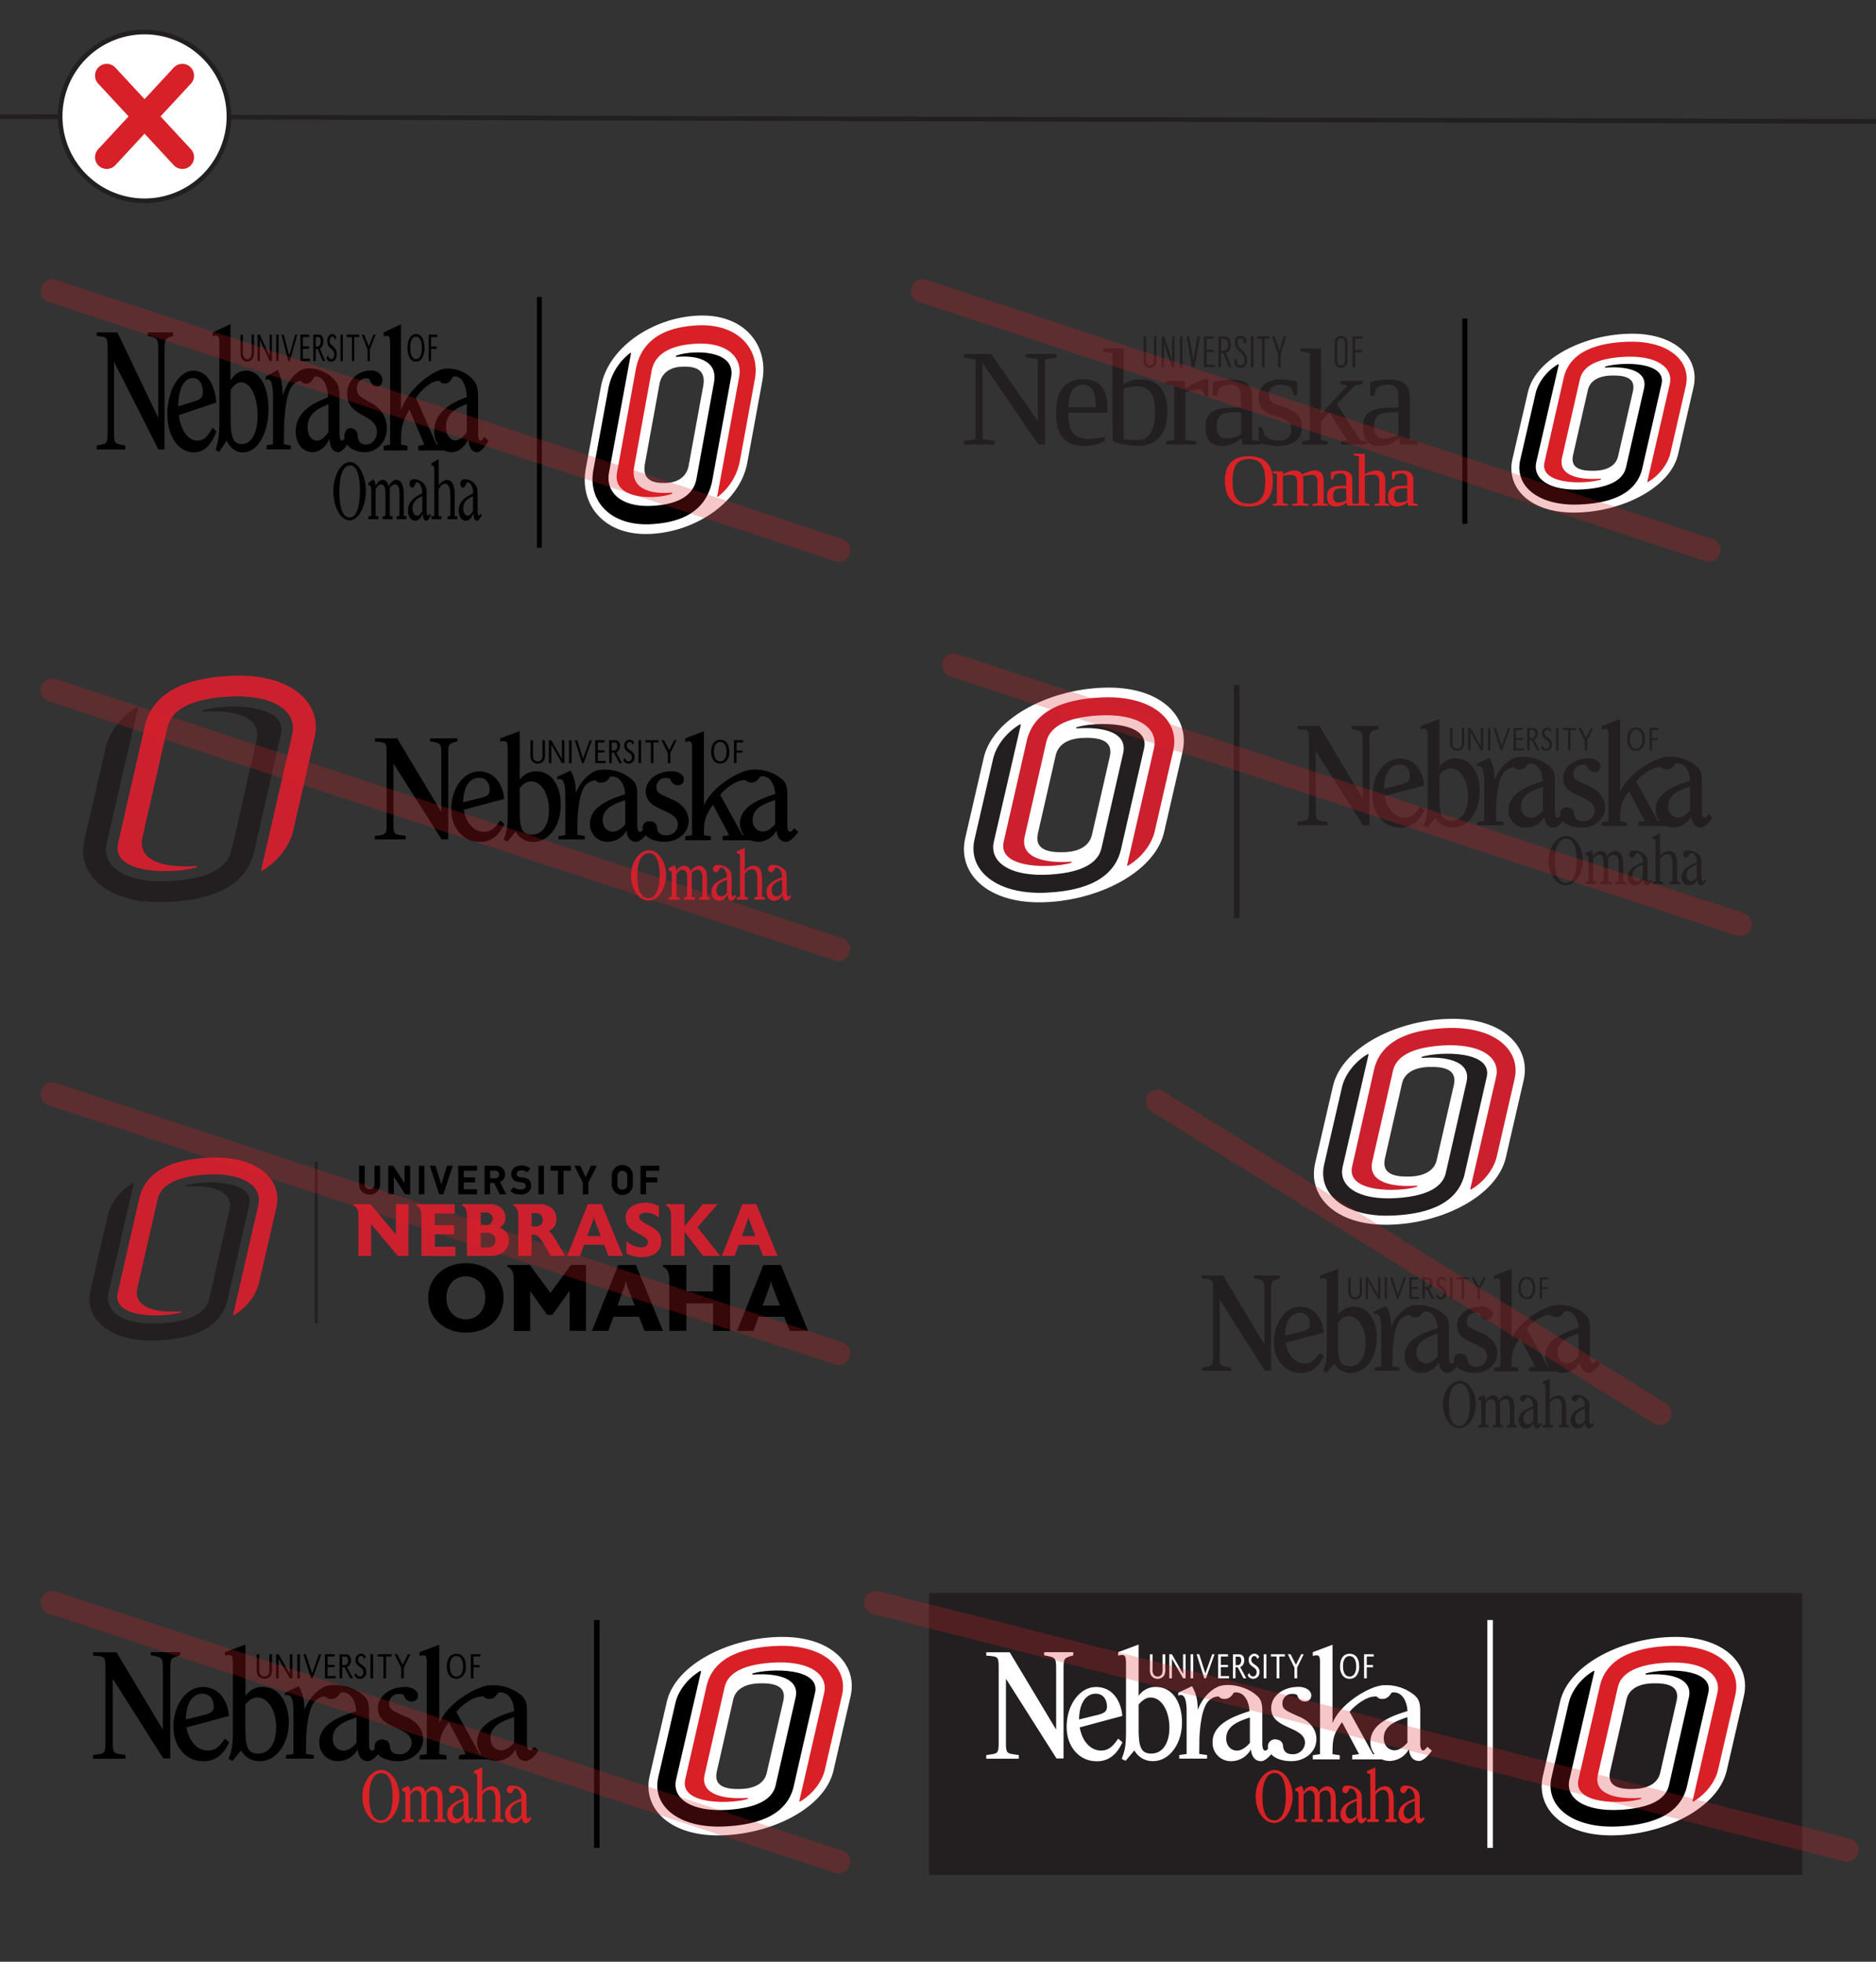 <svg id="Layer_1" data-name="Layer 1" xmlns="http://www.w3.org/2000/svg" viewBox="0 0 800 836.7"><rect x="0" y="0" width="800" height="836.7" fill="#333333" stroke="none"/><defs><style>.cls-1,.cls-10,.cls-3,.cls-6{fill:none;}.cls-1,.cls-2,.cls-6{stroke:#231f20;}.cls-1,.cls-2{stroke-width:2px;}.cls-2,.cls-7{fill:#fff;}.cls-2{stroke-miterlimit:10;}.cls-3{stroke:#d72027;}.cls-10,.cls-3{stroke-linecap:round;stroke-width:10px;}.cls-4{fill:#cd202f;}.cls-5{fill:#231f20;}.cls-6{stroke-width:1.23px;}.cls-8{fill:#da2027;}.cls-9{fill:#da2226;}.cls-10{stroke:#da2226;stroke-linejoin:round;opacity:0.25;}</style></defs><line class="cls-1" y1="49.74" x2="800" y2="51.78"/><path class="cls-2" d="M61.64,85.65a36,36,0,1,0-36-36,36,36,0,0,0,36,36Z"/><line class="cls-3" x1="45.52" y1="32.24" x2="77.76" y2="67.06"/><line class="cls-3" x1="77.76" y1="32.24" x2="45.52" y2="67.06"/><path class="cls-4" d="M50.2,551.4c-2.49,11,19.31,10.62,26.82,8.41.5-.15.37-.53-.09-.51-10.28.72-20.21-1.48-18.36-9.92l8.62-37.79c1.07-4.83,5.71-9.66,20.53-10.62,15.94-1,24.33,4.93,22.43,13.08l-10.7,46.53c-.12.41.28.35.41.27,5.67-3.38,9.5-8.87,10.6-13.67l7.4-32.17c2.86-12.24-8.62-22.17-28.44-21.28-11.57.51-27.26,3.39-30.17,18Z"/><path class="cls-4" d="M169.67,535.65,158.26,522.1v13.55h-5.39V518.82c0-2.34-.42-4-2.09-4.56v-.69h7.14l10.9,12.95,0-12.95h5.4v22.08Z"/><path class="cls-4" d="M179.71,535.65V518.82c0-2.34-.41-4-2.08-4.56v-.69h16.3v4h-8.5v5h8.21v3.88h-8.21v5.28h8.75v4Z"/><path class="cls-4" d="M209.5,535.65H199.14V518.82c0-2.34-.41-4-2.08-4.55v-.7h11.59c5.08,0,6.88,3.06,6.88,5.78a4.69,4.69,0,0,1-2.62,4.33,5.34,5.34,0,0,1,4.14,5.49c0,3.13-2.65,6.48-7.55,6.48m-2.31-18.54H205v5.43h2.24a2.72,2.72,0,1,0,0-5.43m.51,8.71H205v6.26h2.75c3.13,0,3.57-2.18,3.57-3.13s-.44-3.13-3.57-3.13"/><path class="cls-4" d="M234.83,535.65l-2.65-4.58c-2.53-4.32-3.41-4.45-4.49-4.45h-1v9H221V518.82c0-2.34-.41-4-2.09-4.55v-.7h11c4.43,0,7.39,2.5,7.39,6.51a5.43,5.43,0,0,1-3.31,5c1.17.76,2.14,2.37,3.16,4l.75,1.23,3.07,5.28Zm-6.44-18.29h-1.68v5.71h1.68c2,0,3.09-1.06,3.09-2.83s-1.13-2.88-3.09-2.88"/><path class="cls-4" d="M259.47,535.65l-1.83-4.74h-8.57l-1.7,4.74h-5.5l8.82-22.08h5.87l9.1,22.08Zm-5.72-14.85a7.29,7.29,0,0,1-.48-1.86h-.06a12,12,0,0,1-.47,1.86l-2.31,6.38h5.78Z"/><path class="cls-4" d="M282,529.84c-.16,3.47-3,6.32-8.31,6.32a12.29,12.29,0,0,1-6.57-1.62v-5.18a9.46,9.46,0,0,0,6.19,2.65c1.93,0,2.91-.88,3-2.11v-.16c0-1.1-.89-1.92-2.79-2.91-1.39-.75-2.39-1.29-3.37-1.89a6,6,0,0,1-3.32-5.46,4,4,0,0,1,0-.6c.28-4,4.14-5.88,8.3-5.88a9.92,9.92,0,0,1,5.88,1.55v4.77a8.19,8.19,0,0,0-5.53-2.08c-2,0-2.84.78-2.87,1.6a.24.24,0,0,0,0,.14c0,1,.69,1.82,2.88,3,1.57.85,2.52,1.35,3.44,2a6.15,6.15,0,0,1,3.06,5.47Z"/><path class="cls-4" d="M299.81,535.65l-7.9-10.3v10.3h-5.72V518.82c0-2.34-.41-4-2.08-4.56v-.69h7.8V523l7.77-9.42H306l-8.56,9.89,9.67,12.19Z"/><path class="cls-4" d="M325.39,535.65l-1.84-4.74H315l-1.7,4.74h-5.5l8.81-22.08h5.88l9.09,22.08Zm-5.72-14.85a6.84,6.84,0,0,1-.47-1.86h-.07a11,11,0,0,1-.47,1.86l-2.31,6.38h5.78Z"/><path d="M198.6,568.37c-9.3,0-16-6.24-16-14.81s6.72-14.81,16.05-14.81c9.5,0,16.1,6.08,16.1,14.81,0,7.13-5,14.81-16.18,14.81m.08-24c-4.94,0-8.28,3.86-8.28,9.17s3.41,9.18,8.28,9.18,8.29-3.86,8.29-9.18-3.34-9.17-8.29-9.17"/><path d="M242.91,567.61v-17.1l-7.36,10.26-2.22,0-7.24-10.06v16.94h-7V546.16c0-3-.53-5.07-2.66-5.8v-.87h9.46l8.85,11.94,8.73-11.94h6.44v28.12Z"/><path d="M274.84,567.61l-2.33-6H261.6l-2.17,6h-7l11.23-28.12h7.48l11.59,28.12Zm-7.28-18.91a9.4,9.4,0,0,1-.6-2.38h-.09a14.76,14.76,0,0,1-.6,2.38l-2.94,8.12h7.37Z"/><path d="M304.08,567.61V555.9H292.69v11.71h-7.28V546.16c0-3-.52-5.07-2.66-5.8v-.87h9.94v11.3h11.39v-11.3h7.29v28.12Z"/><path d="M336.73,567.61l-2.34-6h-10.9l-2.17,6h-7l11.22-28.12H333l11.58,28.12Zm-7.29-18.91a9.4,9.4,0,0,1-.6-2.38h-.08a14.76,14.76,0,0,1-.6,2.38l-2.94,8.12h7.36Z"/><path d="M157.61,509.47a4.24,4.24,0,0,1-4.48-4.28v-8h2.38v7.91a2.11,2.11,0,1,0,4.22,0V497.2h2.36v8a4.24,4.24,0,0,1-4.48,4.28"/><path d="M269.88,501.36a4.49,4.49,0,0,0-9,0v.09h0v3.74a4.49,4.49,0,0,0,9,0v-.08h0Zm-4.5,6a2,2,0,0,1-2.1-2.23v-3.66a2.11,2.11,0,1,1,4.22,0v3.66a2,2,0,0,1-2.12,2.23"/><polygon points="172.78 509.37 167.96 501.89 167.96 509.37 165.58 509.37 165.58 497.2 167.7 497.2 172.52 504.65 172.52 497.2 174.9 497.2 174.9 509.37 172.78 509.37"/><rect x="178.59" y="497.2" width="2.37" height="12.17"/><polygon points="189.07 509.37 187.29 509.37 183.28 497.2 185.74 497.2 188.18 505.13 190.63 497.2 193.1 497.2 189.07 509.37"/><polygon points="195.42 509.37 195.42 497.2 203.44 497.2 203.44 499.31 197.8 499.31 197.8 502.16 202.6 502.16 202.6 504.29 197.8 504.29 197.8 507.24 203.44 507.24 203.44 509.37 195.42 509.37"/><polygon points="281.14 499.31 281.14 497.2 273.12 497.2 273.12 509.37 275.51 509.37 275.51 504.29 280.3 504.29 280.3 502.16 275.51 502.16 275.51 499.31 281.14 499.31"/><path d="M213.07,509.37l-2.37-4.86H209v4.86h-2.37V497.2h4.77a3.68,3.68,0,0,1,4,3.72,3.28,3.28,0,0,1-2.22,3.2l2.72,5.25Zm-1.84-10.06H209v3.22h2.25a1.61,1.61,0,1,0,0-3.22"/><path d="M222,509.47a5.75,5.75,0,0,1-4.44-1.6l1.53-1.55a4,4,0,0,0,2.95,1c1.39,0,2.14-.52,2.14-1.5a1.32,1.32,0,0,0-.37-1,1.79,1.79,0,0,0-1.08-.43l-1.47-.21a4.09,4.09,0,0,1-2.36-1,3.24,3.24,0,0,1-.87-2.4c0-2.16,1.61-3.69,4.24-3.69a5.19,5.19,0,0,1,3.93,1.42l-1.5,1.49a3.37,3.37,0,0,0-2.5-.84c-1.26,0-1.87.7-1.87,1.54a1.15,1.15,0,0,0,.35.87,2.12,2.12,0,0,0,1.13.48l1.44.2a4,4,0,0,1,2.32.95,3.38,3.38,0,0,1,.94,2.57c0,2.36-2,3.7-4.51,3.7"/><rect x="229.59" y="497.2" width="2.38" height="12.17"/><polygon points="240.3 499.31 240.3 509.37 237.92 509.37 237.92 499.31 234.74 499.31 234.74 497.2 243.48 497.2 243.48 499.31 240.3 499.31"/><polygon points="250.91 504.37 250.91 509.37 248.55 509.37 248.55 504.37 244.89 497.2 247.47 497.2 249.75 502.1 251.98 497.2 254.56 497.2 250.91 504.37"/><path class="cls-5" d="M97.18,553.7c-2.92,14.59-18.61,17.48-30.16,18-19.83.89-31.3-9-28.44-21.28L46,518.24c1.11-4.81,4.94-10.3,10.61-13.66.14-.08.53-.14.41.26L46.28,551.35c-1.89,8.17,6.48,14.11,22.44,13.09,14.8-1,19.44-5.79,20.51-10.62L97.85,516c1.86-8.43-8.07-10.63-18.37-9.92-.44,0-.58-.36-.07-.51,7.51-2.21,29.3-2.55,26.82,8.42Z"/><line class="cls-6" x1="134.86" y1="495.54" x2="134.86" y2="564.39"/><path class="cls-4" d="M281.29,373.33c0,6.08-1.77,9.74-4.67,9.74-3.19,0-4.83-3.26-4.83-9.49s1.82-9.71,5-9.71c2.93,0,4.54,3.35,4.54,9.46m2.74-.16c0-5.58-3.4-10.54-7.23-10.54-4.22,0-7.75,4.9-7.75,10.7,0,6,3.37,10.8,7.54,10.8,4,0,7.44-5.1,7.44-11"/><path class="cls-4" d="M288.46,371.78a3.67,3.67,0,0,1,3.33-2.55,2.78,2.78,0,0,1,2.74,2.55,4.25,4.25,0,0,1,3.56-2.55,3.56,3.56,0,0,1,3.25,3.29,27.17,27.17,0,0,1,.18,4v6l1.22.22v1H298.2v-1l1.32-.22v-7.91c0-2.58-.64-3.66-2.19-3.66a3.28,3.28,0,0,0-2.32,1.33v10.24l1.32.22v1h-4.65v-1l1.32-.22v-8.56c0-1.86-.76-3-2.06-3-.79,0-1.29.34-2.48,1.71v9.86l1.32.22v1h-4.64v-1l1.32-.22v-9c0-1.7-.24-2.26-.9-2.26a1.32,1.32,0,0,0-.42.09v-1.05l2.4-1.24a3.87,3.87,0,0,1,.92,2.76"/><path class="cls-4" d="M310,375.19v5.49a3.36,3.36,0,0,1-2.42,1.68c-1.19,0-2.06-1.12-2.06-2.64,0-2.88,2.59-3.78,4.48-4.53m4,7.1-.6-.62c-.37.53-.56.69-.82.69s-.61-.59-.61-1.49V374.2c0-1.71-.26-2.48-1-3.29a6.67,6.67,0,0,0-4.93-2,1.74,1.74,0,0,0-1.95,1.8,1.27,1.27,0,0,0,1.21,1.31c.84,0,1.19-.84,1.58-1.55.16-.28.32-.41.53-.41,1.8,0,2.58,2.33,2.58,4.1-2.5.93-6.62,2.45-6.62,6.29,0,2.21,1.38,3.76,3.3,3.76a4,4,0,0,0,3.54-2.82c0,1.83.63,2.82,1.71,2.82.55,0,1.35-.75,2.11-2"/><path class="cls-4" d="M317.59,371.34a5,5,0,0,1,3.77-2.11c2.8,0,3.62,2.67,3.62,5.46v7.79l1.24.22v1h-4.57v-1l1.32-.22v-7.54c0-3-.74-4.25-2.5-4.25a3.87,3.87,0,0,0-2.88,2.11v9.68l1.32.22v1h-4.64v-1l1.32-.22v-17c0-.93-.3-1.46-.8-1.46a1.86,1.86,0,0,0-.52.15v-1.08l3.32-1.49Z"/><path class="cls-4" d="M333.53,375.19v5.49a3.39,3.39,0,0,1-2.43,1.68c-1.19,0-2.06-1.12-2.06-2.64,0-2.88,2.59-3.78,4.49-4.53m4,7.1-.6-.62c-.37.53-.56.69-.82.69s-.61-.59-.61-1.49V374.2c0-1.71-.26-2.48-1-3.29a6.67,6.67,0,0,0-4.93-2,1.74,1.74,0,0,0-2,1.8,1.28,1.28,0,0,0,1.22,1.31c.84,0,1.19-.84,1.58-1.55.16-.28.32-.41.53-.41,1.8,0,2.59,2.33,2.59,4.1-2.51.93-6.63,2.45-6.63,6.29,0,2.21,1.38,3.76,3.3,3.76a4,4,0,0,0,3.54-2.82c0,1.83.63,2.82,1.71,2.82.56,0,1.35-.75,2.11-2"/><path d="M227.28,315.71v5.83c0,1.39.05,1.8.34,2.27a2,2,0,0,0,3.5-.25,5.13,5.13,0,0,0,.21-2v-5.83h1.08v5.79a5.28,5.28,0,0,1-.43,2.75,3.19,3.19,0,0,1-5.5-.32,6.5,6.5,0,0,1-.28-2.43v-5.79Z"/><polygon points="240.67 325.48 239.63 325.48 235.1 317.54 235.1 325.48 234.06 325.48 234.06 315.71 235.1 315.71 239.63 323.65 239.63 315.71 240.67 315.71 240.67 325.48"/><rect x="242.67" y="315.72" width="1.08" height="9.76"/><polygon points="248.65 323.52 251.44 315.71 252.38 315.71 248.9 325.48 248.22 325.48 245.12 315.71 246.17 315.71 248.65 323.52"/><polygon points="257.82 320.03 257.82 320.95 254.93 320.95 254.93 324.56 258.25 324.56 258.25 325.48 253.85 325.48 253.85 315.71 257.82 315.71 257.82 316.64 254.93 316.64 254.93 320.03 257.82 320.03"/><path d="M260.87,320.09v-3.45H262c.87,0,1.23.45,1.23,1.54a2.11,2.11,0,0,1-.55,1.6,1.38,1.38,0,0,1-1.1.31Zm-1.08,5.39h1.08V321h.91l2.34,4.47h1.14l-2.48-4.61a2.23,2.23,0,0,0,.93-.65,3.35,3.35,0,0,0,.69-2.08,2.43,2.43,0,0,0-1-2.15,3.14,3.14,0,0,0-1.65-.28h-2Z"/><path d="M269.76,317.63c-.3-.84-.69-1.19-1.3-1.19s-1.17.63-1.17,1.5.27,1.18,1.36,2a6.19,6.19,0,0,1,1.41,1.2,2.69,2.69,0,0,1,.54,1.71,2.57,2.57,0,0,1-2.53,2.86,2.4,2.4,0,0,1-2.28-1.45l.67-1c.28.93.87,1.48,1.58,1.48s1.42-.72,1.42-1.77a1.76,1.76,0,0,0-.44-1.25,4.68,4.68,0,0,0-1-.8c-1.39-1-1.83-1.7-1.83-2.83a2.36,2.36,0,0,1,2.23-2.58,2.16,2.16,0,0,1,2,1.29Z"/><rect x="272.31" y="315.72" width="1.08" height="9.76"/><polygon points="278.64 325.48 277.56 325.48 277.56 316.64 275.21 316.64 275.21 315.71 280.91 315.71 280.91 316.64 278.64 316.64 278.64 325.48"/><polygon points="288.51 315.71 285.86 321.14 285.86 325.48 284.77 325.48 284.77 321.14 282.07 315.71 283.19 315.71 285.37 319.97 287.5 315.71 288.51 315.71"/><path d="M307.14,316.45c1.65,0,2.67,1.56,2.67,4.14s-1,4.16-2.67,4.16-2.69-1.55-2.69-4.22c0-2.52,1-4.08,2.69-4.08m0-.93c-2.41,0-3.87,1.89-3.87,5a5.73,5.73,0,0,0,1.16,4,3.69,3.69,0,0,0,5.39,0,5.8,5.8,0,0,0,1.16-3.91c0-3.19-1.43-5.07-3.84-5.07"/><polygon points="316.6 320.09 316.6 321.01 314.08 321.01 314.08 325.48 313 325.48 313 315.71 316.9 315.71 316.9 316.63 314.08 316.63 314.08 320.09 316.6 320.09"/><path d="M194.81,314.88H183.34v1.27l.78.15c3.53.68,4.07.78,4.07,5v25l-18.81-31.39h-9.53v1.35l.89.08c3.66.3,4.13.34,4.13,4.54v31.2c0,3.78-.64,3.87-3.71,4.31l-1.32.19V358H173v-1.48l-1.48-.22c-3.15-.46-3.73-.54-3.73-4.28V325.67L188.32,358h2.83V321c0-3.71.51-3.86,3.36-4.68l.58-.17v-1.3Z"/><path d="M228.76,329a8.4,8.4,0,0,0-7.14,3.64V311.82l-.38.15-7.89,2.94v1.44l.36-.1a3.18,3.18,0,0,1,1.11-.18c1.25,0,1.69.53,1.69,3.51v27c0,5.74-.31,7.85-1.65,11.32l-.09.23,1.56.84,3.54-4.22a8.38,8.38,0,0,0,7.57,4.33c6.56,0,11.7-6.92,11.7-15.74,0-8.57-4.17-14.34-10.38-14.34m-1.86,27c-4.09,0-5.28-2.24-5.28-10v-9.91c1.74-2,3.16-2.82,4.86-2.82,4.34,0,7.61,5.26,7.61,12.24,0,6.35-2.82,10.47-7.19,10.47"/><path d="M338.66,353.24l-.18.23c-.86,1.06-1.19,1.24-1.63,1.24-.65,0-1.1-1.09-1.1-2.65V338.92c0-3.56-.59-5.18-2.43-6.69a17.84,17.84,0,0,0-12-4c-5.14-.2-17.81,7-21.13,15.39V311.88l-.39.15-7.59,2.86v1.56l.36-.1a4.16,4.16,0,0,1,1.15-.17c1,0,1.42.42,1.42,2.93v37.13l-2.93.42v1.7h10.92v-1.7l-2.94-.42c0-6.31.34-7.95,3.86-13,.41.76,6.55,12.31,6.9,13l-2.79.4v1.74h12a8.27,8.27,0,0,0,3.2.65,9.08,9.08,0,0,0,7.78-4.81c.27,3.06,1.73,4.81,4.12,4.81,1.35,0,3.18-1.45,5-4l.15-.2Zm-23.1-2a7.76,7.76,0,0,0,1.71,5l-.71-.09L307.13,339c1.65-2.17,6-5.74,9.37-6.16.9-.1,1.56-.19,1.71.05a2.55,2.55,0,0,0,2.1.85c.34,0,2.12.23,3.68-2.29,0,0,.08-.35,1-.36,4,0,5.5,4.56,5.56,7.58-5.69,1.83-15,4.91-15,12.6m15,.25c-1.69,2-3.59,3.13-5.22,3.13-2.54,0-4.38-2.06-4.38-4.91,0-5.27,5.27-7.06,9.49-8.49l.11,0v10.3"/><path d="M213.33,349.94l-.18.25c-2.23,3.3-4.12,4.59-6.76,4.59-4.27,0-7.71-3.78-8.64-9.41L215,340.73l0-.25c-.86-7.19-4.85-11.49-10.68-11.49-6.56,0-11.89,7.23-11.89,16.11,0,8.09,5.13,14,12.18,14,4.6,0,7.89-2.37,10.36-7.48l.1-.2Zm-9-18.24c2.69,0,4.5,2.1,4.5,5.22,0,1.6-.55,2.56-3.56,3.32l-7.76,1.93c.08-6.46,2.67-10.47,6.82-10.47"/><path d="M286.67,341c-6.25-2.72-6.76-3.13-6.76-5.6a3.84,3.84,0,0,1,4-3.6s1.83-.11,2.1.78a3.09,3.09,0,0,0,3.84,2.19,2.32,2.32,0,0,0,1.78-2.38c.07-1.72-2-3.44-5.13-3.44-6.33,0-11.1,3.71-11.1,8.65,0,4.61,3.79,6.32,7.45,8,3.21,1.46,6.24,2.83,6.24,6.07a4.8,4.8,0,0,1-5,4.6c-2.79,0-3.72-1.37-3.93-3.44s-1.89-2.54-3.27-2.59a2.85,2.85,0,0,0-2.88,2.94,2,2,0,0,0,.13.8c-.61.69-.92.82-1.29.82-.64,0-1.09-1.09-1.09-2.65V340h0V339c0-3.55-.59-5.18-2.44-6.69a17.91,17.91,0,0,0-14.2-3.86c-2.82.59-7.38,4-9.51,9.8-.17-4.48-.63-6.29-2.2-9.35l-.12-.24-5.62,2.64v1.13l.61-.15.34,0c1.7,0,2.46,2.15,2.46,7v16.93l-3,.43V358h11.26v-1.47l-3.16-.42c0-.46.07-6.56.07-6.56.74-13.76,3.81-15.19,5.13-16,1.1-.7,2.68-.82,2.83-.59a2.56,2.56,0,0,0,2.09.85,4,4,0,0,0,3.68-2.29s.08-.36,1-.36c4,0,5.5,4.56,5.55,7.58h.07v0c-5.69,1.84-15,4.91-15,12.6a7.39,7.39,0,0,0,7.77,7.68,9.13,9.13,0,0,0,7.78-4.81c.27,3.07,1.72,4.81,4.11,4.81,1.13,0,2.58-1,4.1-2.79,1.6,1.74,4.49,2.79,8.16,2.79,5.7,0,10.15-3.91,10.15-8.9,0-3.87-2.63-7.3-7.05-9.18m-20,10.65c-1.69,2-3.59,3.13-5.22,3.13-2.54,0-4.38-2.06-4.38-4.91,0-5.27,5.26-7.05,9.49-8.48l.11,0v10.3"/><path class="cls-5" d="M108.54,362.45c-3.61,18.07-23,21.64-37.34,22.27-24.55,1.1-38.76-11.18-35.22-26.35l9.2-39.84c1.37-5.94,6.11-12.74,13.13-16.91.18-.1.65-.17.51.32l-13.3,57.6c-2.34,10.12,8,17.47,27.78,16.21,18.33-1.19,24.09-7.17,25.41-13.15l10.67-46.8c2.3-10.44-10-13.16-22.75-12.28-.54,0-.72-.44-.09-.63,9.3-2.73,36.29-3.17,33.22,10.42Z"/><path class="cls-4" d="M50.37,359.6C47.29,373.18,74.29,372.74,83.58,370c.63-.18.47-.65-.1-.63-12.74.89-25-1.83-22.73-12.28l10.66-46.79c1.33-6,7.08-12,25.42-13.15,19.75-1.26,30.13,6.1,27.78,16.2L111.37,371c-.16.5.34.44.5.33,7-4.18,11.76-11,13.13-16.92l9.15-39.85c3.54-15.15-10.67-27.45-35.21-26.34-14.33.63-33.75,4.2-37.36,22.26Z"/><path class="cls-5" d="M672.35,367c0,6-1.73,9.56-4.58,9.56-3.13,0-4.74-3.2-4.74-9.32s1.79-9.52,4.87-9.52c2.87,0,4.45,3.29,4.45,9.28m2.69-.15c0-5.48-3.34-10.34-7.09-10.34-4.14,0-7.6,4.8-7.6,10.49,0,5.84,3.3,10.59,7.39,10.59,3.91,0,7.3-5,7.3-10.74"/><path class="cls-5" d="M679.39,365.44a3.56,3.56,0,0,1,3.25-2.49,2.73,2.73,0,0,1,2.7,2.49,4.13,4.13,0,0,1,3.49-2.49,3.48,3.48,0,0,1,3.18,3.22,26.05,26.05,0,0,1,.18,3.89v5.88l1.19.21v1h-4.45v-1l1.29-.21v-7.76c0-2.52-.62-3.59-2.14-3.59a3.23,3.23,0,0,0-2.28,1.31v10l1.29.21v1h-4.55v-1l1.29-.21v-8.4c0-1.82-.75-3-2-3-.78,0-1.27.33-2.43,1.67v9.68l1.29.21v1h-4.56v-1l1.3-.21v-8.83c0-1.67-.24-2.22-.88-2.22a1.32,1.32,0,0,0-.42.09v-1l2.36-1.22a3.88,3.88,0,0,1,.91,2.71"/><path class="cls-5" d="M700.55,368.79v5.38a3.32,3.32,0,0,1-2.39,1.64c-1.16,0-2-1.09-2-2.58,0-2.83,2.53-3.71,4.4-4.44m4,7-.59-.61c-.36.52-.55.67-.8.67s-.6-.57-.6-1.45v-6.55c0-1.67-.26-2.43-1-3.22a6.55,6.55,0,0,0-4.84-1.92,1.7,1.7,0,0,0-1.91,1.77,1.24,1.24,0,0,0,1.19,1.27c.83,0,1.16-.82,1.55-1.51.16-.28.31-.4.52-.4,1.76,0,2.54,2.28,2.54,4-2.46.92-6.5,2.41-6.5,6.18,0,2.16,1.35,3.68,3.24,3.68a3.92,3.92,0,0,0,3.46-2.77c0,1.8.62,2.77,1.68,2.77.55,0,1.32-.73,2.07-1.92"/><path class="cls-5" d="M707.94,365a4.92,4.92,0,0,1,3.7-2.07c2.74,0,3.55,2.61,3.55,5.35v7.64l1.21.21v1h-4.47v-1l1.29-.21v-7.4c0-3-.73-4.16-2.46-4.16a3.79,3.79,0,0,0-2.82,2.06v9.5l1.3.21v1h-4.56v-1l1.3-.21V359.23c0-.91-.29-1.42-.78-1.42a2,2,0,0,0-.52.15v-1.07l3.26-1.45Z"/><path class="cls-5" d="M723.57,368.79v5.38a3.31,3.31,0,0,1-2.38,1.64c-1.17,0-2-1.09-2-2.58,0-2.83,2.54-3.71,4.4-4.44m3.95,7-.59-.61c-.36.52-.54.67-.8.67s-.6-.57-.6-1.45v-6.55c0-1.67-.26-2.43-1-3.22a6.52,6.52,0,0,0-4.83-1.92,1.7,1.7,0,0,0-1.92,1.77,1.24,1.24,0,0,0,1.19,1.27c.83,0,1.17-.82,1.55-1.51.16-.28.32-.4.52-.4,1.76,0,2.54,2.28,2.54,4-2.46.92-6.5,2.41-6.5,6.18,0,2.16,1.35,3.68,3.24,3.68a3.91,3.91,0,0,0,3.46-2.77c0,1.8.63,2.77,1.69,2.77.54,0,1.31-.73,2.06-1.92"/><path class="cls-5" d="M619.39,310.47v5.71a4,4,0,0,0,.33,2.23,1.89,1.89,0,0,0,1.66.92,1.84,1.84,0,0,0,1.77-1.17,4.73,4.73,0,0,0,.21-2v-5.71h1.06v5.67a5.22,5.22,0,0,1-.42,2.7,3.13,3.13,0,0,1-5.39-.31,6.26,6.26,0,0,1-.28-2.39v-5.67Z"/><polygon class="cls-5" points="632.53 320.05 631.51 320.05 627.06 312.27 627.06 320.05 626.04 320.05 626.04 310.47 627.06 310.47 631.51 318.25 631.51 310.47 632.53 310.47 632.53 320.05"/><rect class="cls-5" x="634.49" y="310.47" width="1.06" height="9.57"/><polygon class="cls-5" points="640.35 318.12 643.08 310.47 644.01 310.47 640.59 320.05 639.93 320.05 636.88 310.47 637.91 310.47 640.35 318.12"/><polygon class="cls-5" points="649.34 314.7 649.34 315.61 646.5 315.61 646.5 319.14 649.76 319.14 649.76 320.05 645.45 320.05 645.45 310.47 649.34 310.47 649.34 311.38 646.5 311.38 646.5 314.7 649.34 314.7"/><path class="cls-5" d="M652.33,314.76v-3.38h1.1c.85,0,1.2.44,1.2,1.5a2,2,0,0,1-.54,1.58,1.36,1.36,0,0,1-1.07.3Zm-1.06,5.29h1.06v-4.38h.89l2.29,4.38h1.13l-2.44-4.53a2.13,2.13,0,0,0,.91-.63,3.29,3.29,0,0,0,.68-2,2.37,2.37,0,0,0-1-2.11,3.11,3.11,0,0,0-1.61-.27h-2Z"/><path class="cls-5" d="M661.05,312.35c-.3-.82-.68-1.16-1.28-1.16s-1.15.62-1.15,1.46.26,1.16,1.34,1.93a5.59,5.59,0,0,1,1.37,1.17,2.6,2.6,0,0,1,.54,1.68,2.52,2.52,0,0,1-2.48,2.8,2.36,2.36,0,0,1-2.24-1.42l.66-.93c.28.92.85,1.45,1.55,1.45s1.39-.71,1.39-1.74a1.66,1.66,0,0,0-.44-1.22,4,4,0,0,0-1-.79c-1.36-1-1.8-1.66-1.8-2.77a2.32,2.32,0,0,1,2.2-2.53,2.12,2.12,0,0,1,2,1.27Z"/><rect class="cls-5" x="663.54" y="310.47" width="1.06" height="9.57"/><polygon class="cls-5" points="669.75 320.05 668.69 320.05 668.69 311.38 666.39 311.38 666.39 310.47 671.98 310.47 671.98 311.38 669.75 311.38 669.75 320.05"/><polygon class="cls-5" points="679.43 310.47 676.83 315.8 676.83 320.05 675.77 320.05 675.77 315.8 673.12 310.47 674.22 310.47 676.35 314.65 678.44 310.47 679.43 310.47"/><path class="cls-5" d="M697.69,311.19c1.63,0,2.62,1.53,2.62,4.06s-1,4.08-2.62,4.08-2.63-1.52-2.63-4.14c0-2.47,1-4,2.63-4m0-.91c-2.35,0-3.78,1.86-3.78,4.9a5.55,5.55,0,0,0,1.14,3.9,3.32,3.32,0,0,0,2.64,1.16,3.4,3.4,0,0,0,2.64-1.16,5.67,5.67,0,0,0,1.13-3.83c0-3.13-1.4-5-3.77-5"/><polygon class="cls-5" points="706.97 314.76 706.97 315.67 704.5 315.67 704.5 320.05 703.44 320.05 703.44 310.47 707.26 310.47 707.26 311.38 704.5 311.38 704.5 314.76 706.97 314.76"/><path class="cls-5" d="M587.56,309.65H576.32v1.25l.75.14c3.46.67,4,.77,4,4.88v24.52c-1-1.63-18.44-30.79-18.44-30.79h-9.34V311l.87.08c3.59.29,4.05.33,4.05,4.45V346.1c0,3.71-.63,3.8-3.64,4.22l-1.29.19V352H566.2v-1.45l-1.45-.21c-3.09-.46-3.65-.54-3.65-4.2V320.24L581.19,352H584V315.69c0-3.64.51-3.79,3.3-4.59l.57-.16v-1.29Z"/><path class="cls-5" d="M620.84,323.49a8.19,8.19,0,0,0-7,3.57V306.65l-.38.15-7.74,2.88v1.41l.35-.1a3.34,3.34,0,0,1,1.1-.17c1.22,0,1.66.52,1.66,3.44v26.46c0,5.63-.31,7.7-1.63,11.1l-.09.23,1.53.82,3.48-4.13a8.23,8.23,0,0,0,7.42,4.24C626,353,631,346.2,631,337.55c0-8.41-4.1-14.06-10.19-14.06M619,350c-4,0-5.17-2.2-5.17-9.79v-9.71c1.71-2,3.09-2.77,4.76-2.77,4.26,0,7.47,5.16,7.47,12,0,6.24-2.77,10.27-7.06,10.27"/><path class="cls-5" d="M728.61,347.26l-.19.23c-.83,1-1.17,1.21-1.6,1.21-.63,0-1.07-1.07-1.07-2.6V333.23c0-3.49-.58-5.09-2.39-6.57a17.39,17.39,0,0,0-11.75-3.91c-5.05-.2-17.46,6.85-20.72,15.09V306.71l-.38.14-7.45,2.82v1.52l.35-.1a4.13,4.13,0,0,1,1.14-.16c1,0,1.4.41,1.4,2.87v36.41l-2.89.41v1.66h10.72v-1.66l-2.89-.41c0-6.19.33-7.8,3.79-12.73l6.76,12.71-2.73.39v1.7h11.78a8.18,8.18,0,0,0,3.14.63,8.91,8.91,0,0,0,7.63-4.71c.27,3,1.69,4.71,4,4.71,1.32,0,3.11-1.42,4.91-3.89l.15-.2ZM706,345.33a7.64,7.64,0,0,0,1.68,4.86l-.69-.09c-.14-.24-9.08-16.47-9.26-16.79,1.62-2.14,5.92-5.63,9.19-6,.88-.11,1.53-.19,1.68,0a2.52,2.52,0,0,0,2.06.84c.33,0,2.07.22,3.61-2.25,0,0,.08-.35,1-.36,3.91,0,5.4,4.48,5.46,7.44-5.58,1.8-14.7,4.81-14.7,12.35m14.72.25c-1.66,1.95-3.52,3.07-5.12,3.07-2.49,0-4.3-2-4.3-4.81,0-5.17,5.17-6.92,9.32-8.33l.1,0v10.1"/><path class="cls-5" d="M605.71,344l-.17.25c-2.18,3.23-4,4.49-6.63,4.49-4.19,0-7.55-3.7-8.47-9.22L607.36,335l0-.24c-.84-7.06-4.75-11.27-10.47-11.27-6.43,0-11.65,7.09-11.65,15.79,0,7.94,5,13.7,11.94,13.7,4.51,0,7.73-2.33,10.16-7.34l.09-.2Zm-8.85-17.88c2.64,0,4.41,2.05,4.41,5.11,0,1.57-.54,2.51-3.49,3.26l-7.61,1.89c.09-6.33,2.62-10.26,6.69-10.26"/><path class="cls-5" d="M677.63,335.25c-6.14-2.66-6.64-3.07-6.64-5.49a3.78,3.78,0,0,1,3.93-3.53s1.79-.1,2.06.77a3,3,0,0,0,3.76,2.15,2.29,2.29,0,0,0,1.75-2.33c.07-1.69-2-3.39-5-3.39-6.21,0-10.89,3.65-10.89,8.49,0,4.52,3.72,6.2,7.31,7.83,3.14,1.42,6.12,2.77,6.12,5.94a4.72,4.72,0,0,1-4.88,4.52c-2.74,0-3.65-1.35-3.86-3.37s-1.85-2.5-3.21-2.54a2.77,2.77,0,0,0-2.81,2.87,1.75,1.75,0,0,0,.12.79c-.6.68-.9.81-1.27.81-.62,0-1.07-1.07-1.07-2.6V334.23h0v-.94c0-3.48-.58-5.08-2.38-6.56A17.59,17.59,0,0,0,646.73,323c-2.78.58-7.25,3.93-9.34,9.61-.16-4.39-.61-6.17-2.15-9.17l-.13-.23-5.49,2.58v1.11l.59-.14.33-.06c1.67,0,2.42,2.12,2.42,6.86v16.59l-2.94.42V352h11.05v-1.43l-3.11-.42c0-.45.07-6.43.07-6.43.72-13.49,3.74-14.89,5-15.71,1.08-.68,2.63-.8,2.78-.58a2.47,2.47,0,0,0,2,.83c.39,0,2.16.18,3.61-2.24,0,0,.08-.35,1-.36,3.9,0,5.39,4.48,5.45,7.44H658v0c-5.58,1.8-14.71,4.81-14.71,12.35A7.24,7.24,0,0,0,650.9,353a8.93,8.93,0,0,0,7.63-4.71c.27,3,1.7,4.71,4,4.71,1.1,0,2.53-1,4-2.74,1.57,1.72,4.4,2.74,8,2.74,5.58,0,9.95-3.83,9.95-8.72,0-3.8-2.58-7.16-6.91-9M658,345.7c-1.65,1.95-3.51,3.07-5.11,3.07-2.49,0-4.3-2-4.3-4.81,0-5.17,5.16-6.92,9.31-8.33l.1,0v10.1"/><path class="cls-7" d="M473.28,322.62c1.55-7.15-5-8.09-11.13-7.92-8.2.24-11,4-11.85,7l-7.72,33.84c-1.54,7.15,5,8.1,11.13,7.92,8.2-.24,11-4,11.85-7Zm31-1.9-7.91,34.39c-4.15,17.38-29.44,29.73-53.31,29.73-22.75,0-34.83-12.89-31.44-27.43L419.55,323c4.15-17.39,29.41-29.74,53.28-29.74,22.77,0,34.84,12.89,31.43,27.44"/><path class="cls-5" d="M478.2,361.5c-3.11,15.59-19.89,18.68-32.22,19.23-21.19.94-33.46-9.66-30.4-22.75l7.93-34.38c1.19-5.13,5.28-11,11.34-14.59.15-.09.56-.15.43.27L423.81,359c-2,8.73,6.93,15.07,24,14,15.82-1,20.78-6.18,21.92-11.35l9.22-40.38c2-9-8.64-11.37-19.64-10.61-.47,0-.62-.38-.08-.54,8-2.36,31.32-2.73,28.67,9Z"/><path class="cls-4" d="M428,359.05c-2.66,11.71,20.64,11.34,28.66,9,.54-.16.4-.56-.09-.55-11,.77-21.6-1.58-19.62-10.6l9.21-40.38c1.14-5.16,6.1-10.33,21.93-11.35,17.05-1.08,26,5.27,24,14l-11.43,49.73c-.14.43.29.37.43.28,6.06-3.61,10.15-9.48,11.33-14.6l7.9-34.39c3.06-13.08-9.21-23.69-30.39-22.74-12.36.55-29.13,3.63-32.24,19.22Z"/><rect class="cls-5" x="526.13" y="292.18" width="2.4" height="99.4"/><path class="cls-5" d="M626.8,599c0,5.71-1.66,9.15-4.39,9.15-3,0-4.54-3.06-4.54-8.92s1.71-9.13,4.66-9.13c2.75,0,4.27,3.15,4.27,8.9m2.58-.15c0-5.25-3.2-9.92-6.8-9.92-4,0-7.29,4.61-7.29,10.07s3.17,10.15,7.09,10.15c3.75,0,7-4.79,7-10.3"/><path class="cls-5" d="M633.55,597.54a3.43,3.43,0,0,1,3.12-2.4,2.6,2.6,0,0,1,2.58,2.4,4,4,0,0,1,3.36-2.4,3.35,3.35,0,0,1,3,3.1,25.6,25.6,0,0,1,.17,3.73v5.63l1.14.21v1h-4.26v-1l1.23-.21v-7.44c0-2.42-.59-3.44-2.05-3.44A3.14,3.14,0,0,0,639.7,598v9.63l1.24.21v1h-4.37v-1l1.25-.21v-8.05c0-1.75-.72-2.83-1.94-2.83-.74,0-1.21.32-2.33,1.6v9.28l1.24.21v1h-4.37v-1l1.24-.21v-8.46c0-1.6-.22-2.13-.84-2.13a1.22,1.22,0,0,0-.4.09v-1l2.26-1.17a3.67,3.67,0,0,1,.87,2.6"/><path class="cls-5" d="M653.84,600.75v5.16a3.18,3.18,0,0,1-2.28,1.58c-1.11,0-1.93-1.06-1.93-2.48,0-2.72,2.43-3.56,4.21-4.26m3.8,6.68-.57-.59c-.35.5-.52.65-.77.65s-.57-.56-.57-1.4v-6.28a3.84,3.84,0,0,0-1-3.09,6.25,6.25,0,0,0-4.64-1.84,1.63,1.63,0,0,0-1.83,1.7,1.2,1.2,0,0,0,1.14,1.22c.79,0,1.11-.79,1.49-1.46.15-.26.29-.38.49-.38,1.69,0,2.43,2.19,2.43,3.85-2.35.88-6.22,2.3-6.22,5.92,0,2.07,1.29,3.54,3.1,3.54a3.78,3.78,0,0,0,3.32-2.66c0,1.72.6,2.66,1.61,2.66.53,0,1.27-.7,2-1.84"/><path class="cls-5" d="M660.94,597.13a4.71,4.71,0,0,1,3.55-2c2.63,0,3.4,2.51,3.4,5.14v7.32l1.17.21v1h-4.3v-1l1.24-.21v-7.09c0-2.83-.69-4-2.35-4a3.63,3.63,0,0,0-2.71,2v9.1l1.24.21v1h-4.36v-1l1.24-.21v-16c0-.87-.28-1.37-.75-1.37a1.66,1.66,0,0,0-.49.15v-1l3.12-1.4Z"/><path class="cls-5" d="M675.93,600.75v5.16a3.22,3.22,0,0,1-2.29,1.58c-1.11,0-1.93-1.06-1.93-2.48,0-2.72,2.43-3.56,4.22-4.26m3.79,6.68-.57-.59c-.35.5-.52.65-.77.65s-.57-.56-.57-1.4v-6.28a3.84,3.84,0,0,0-1-3.09,6.24,6.24,0,0,0-4.64-1.84,1.63,1.63,0,0,0-1.83,1.7,1.2,1.2,0,0,0,1.14,1.22c.79,0,1.12-.79,1.49-1.46.15-.26.3-.38.5-.38,1.68,0,2.43,2.19,2.43,3.85-2.36.88-6.23,2.3-6.23,5.92,0,2.07,1.29,3.54,3.1,3.54a3.79,3.79,0,0,0,3.33-2.66c0,1.72.59,2.66,1.61,2.66.52,0,1.26-.7,2-1.84"/><path class="cls-5" d="M576,544.81v5.48c0,1.31,0,1.7.32,2.14a1.86,1.86,0,0,0,3.29-.24,4.82,4.82,0,0,0,.2-1.9v-5.48h1v5.44a5,5,0,0,1-.4,2.59,2.65,2.65,0,0,1-2.52,1.33,2.61,2.61,0,0,1-2.65-1.63,6,6,0,0,1-.27-2.29v-5.44Z"/><polygon class="cls-5" points="588.61 554 587.63 554 583.36 546.53 583.36 554 582.38 554 582.38 544.81 583.36 544.81 587.63 552.27 587.63 544.81 588.61 544.81 588.61 554"/><rect class="cls-5" x="590.48" y="544.81" width="1.02" height="9.19"/><polygon class="cls-5" points="596.11 552.15 598.73 544.81 599.62 544.81 596.34 554 595.7 554 592.78 544.81 593.78 544.81 596.11 552.15"/><polygon class="cls-5" points="604.73 548.87 604.73 549.74 602.01 549.74 602.01 553.13 605.14 553.13 605.14 554 601 554 601 544.81 604.73 544.81 604.73 545.68 602.01 545.68 602.01 548.87 604.73 548.87"/><path class="cls-5" d="M607.6,548.93v-3.25h1.06c.81,0,1.15.42,1.15,1.45a2,2,0,0,1-.52,1.51,1.31,1.31,0,0,1-1,.29Zm-1,5.07h1v-4.2h.85l2.2,4.2h1.08l-2.34-4.34a2,2,0,0,0,.88-.61,3.09,3.09,0,0,0,.65-1.95,2.26,2.26,0,0,0-.92-2,3,3,0,0,0-1.55-.26h-1.86Z"/><path class="cls-5" d="M616,546.62c-.28-.79-.65-1.12-1.22-1.12s-1.1.59-1.1,1.41.25,1.11,1.28,1.84a5.79,5.79,0,0,1,1.32,1.13,2.5,2.5,0,0,1,.51,1.61,2.42,2.42,0,0,1-2.38,2.69,2.24,2.24,0,0,1-2.14-1.37l.63-.89c.27.88.81,1.39,1.48,1.39s1.34-.68,1.34-1.67a1.61,1.61,0,0,0-.42-1.17,4,4,0,0,0-.93-.75c-1.3-.94-1.72-1.6-1.72-2.66a2.22,2.22,0,0,1,2.11-2.43,2,2,0,0,1,1.89,1.21Z"/><rect class="cls-5" x="618.36" y="544.81" width="1.02" height="9.19"/><polygon class="cls-5" points="624.31 554 623.3 554 623.3 545.68 621.09 545.68 621.09 544.81 626.45 544.81 626.45 545.68 624.31 545.68 624.31 554"/><polygon class="cls-5" points="633.6 544.81 631.1 549.92 631.1 554 630.08 554 630.08 549.92 627.54 544.81 628.59 544.81 630.64 548.82 632.64 544.81 633.6 544.81"/><path class="cls-5" d="M651.11,545.5c1.56,0,2.51,1.47,2.51,3.9s-1,3.91-2.51,3.91-2.53-1.46-2.53-4,1-3.84,2.53-3.84m0-.87c-2.26,0-3.63,1.78-3.63,4.7a5.31,5.31,0,0,0,1.09,3.74,3.47,3.47,0,0,0,5.07,0,5.43,5.43,0,0,0,1.09-3.67c0-3-1.35-4.77-3.62-4.77"/><polygon class="cls-5" points="660.01 548.93 660.01 549.79 657.63 549.79 657.63 554 656.62 554 656.62 544.81 660.29 544.81 660.29 545.68 657.63 545.68 657.63 548.93 660.01 548.93"/><path class="cls-5" d="M545.47,544H534.69v1.19l.73.14c3.32.64,3.83.74,3.83,4.69v23.5L521.56,544h-9v1.27l.84.07c3.44.29,3.88.32,3.88,4.27V579c0,3.56-.6,3.65-3.49,4.06l-1.24.18v1.39H525v-1.39L523.6,583c-3-.43-3.5-.51-3.5-4v-24.8l19.27,30.43H542v-34.8c0-3.49.48-3.63,3.16-4.39l.55-.16V544Z"/><path class="cls-5" d="M577.4,557.3a7.88,7.88,0,0,0-6.71,3.42V541.15l-.36.14-7.43,2.76v1.36l.34-.09a3,3,0,0,1,1-.17c1.18,0,1.6.5,1.6,3.3v25.38c0,5.39-.3,7.38-1.56,10.64l-.09.22,1.47.79s2.93-3.48,3.33-4a7.87,7.87,0,0,0,7.12,4.07c6.17,0,11-6.5,11-14.8,0-8.06-3.93-13.48-9.77-13.48m-1.75,25.39c-3.85,0-5-2.1-5-9.38V564c1.64-1.87,3-2.65,4.57-2.65,4.08,0,7.16,4.95,7.16,11.51,0,6-2.66,9.84-6.77,9.84"/><path class="cls-5" d="M680.76,580.1l-.18.22c-.8,1-1.12,1.16-1.53,1.16-.61,0-1-1-1-2.49V566.64c0-3.35-.56-4.88-2.29-6.3a16.8,16.8,0,0,0-11.28-3.76c-4.83-.18-16.74,6.58-19.87,14.48V541.21l-.36.13-7.14,2.7v1.47l.33-.1a3.79,3.79,0,0,1,1.09-.16c.93,0,1.34.4,1.34,2.76v34.91l-2.76.4v1.59h10.27v-1.59l-2.76-.4c0-5.93.32-7.47,3.63-12.2l6.48,12.19-2.62.37v1.63h11.3a8,8,0,0,0,3,.61,8.57,8.57,0,0,0,7.32-4.52c.25,2.88,1.62,4.52,3.87,4.52,1.27,0,3-1.36,4.71-3.73l.14-.2ZM659,578.25a7.31,7.31,0,0,0,1.61,4.65l-.66-.08-8.88-16.11c1.55-2,5.67-5.39,8.81-5.78.85-.11,1.47-.18,1.62,0a2.42,2.42,0,0,0,2,.81c.31,0,2,.21,3.46-2.16,0,0,.07-.33.94-.34,3.74,0,5.17,4.29,5.23,7.13-5.35,1.72-14.1,4.62-14.1,11.85m14.11.24c-1.58,1.86-3.37,2.94-4.9,2.94-2.39,0-4.12-1.94-4.12-4.62,0-4.95,5-6.64,8.93-8l.09,0v9.69"/><path class="cls-5" d="M562.89,577l-.17.24c-2.09,3.1-3.88,4.31-6.35,4.31-4,0-7.25-3.55-8.13-8.85l16.23-4.37,0-.22c-.81-6.77-4.57-10.81-10.05-10.81-6.17,0-11.18,6.8-11.18,15.15,0,7.61,4.82,13.13,11.45,13.13,4.33,0,7.43-2.24,9.75-7l.09-.19Zm-8.49-17.15c2.53,0,4.23,2,4.23,4.9,0,1.51-.52,2.41-3.34,3.13L548,569.69c.08-6.07,2.52-9.84,6.42-9.84"/><path class="cls-5" d="M631.86,568.58c-5.88-2.55-6.36-2.94-6.36-5.27a3.62,3.62,0,0,1,3.77-3.38s1.71-.1,2,.74a2.92,2.92,0,0,0,3.61,2.06,2.2,2.2,0,0,0,1.68-2.24c.07-1.62-1.87-3.24-4.83-3.24-6,0-10.44,3.49-10.44,8.13,0,4.34,3.57,6,7,7.51,3,1.37,5.87,2.66,5.87,5.71a4.52,4.52,0,0,1-4.68,4.32c-2.63,0-3.51-1.29-3.7-3.23s-1.78-2.4-3.08-2.43A2.67,2.67,0,0,0,620,580a1.76,1.76,0,0,0,.12.76c-.58.65-.86.77-1.22.77-.6,0-1-1-1-2.49V567.6h0v-.89c0-3.34-.55-4.87-2.28-6.29a16.83,16.83,0,0,0-13.35-3.63c-2.66.56-7,3.77-9,9.22-.15-4.21-.58-5.92-2.06-8.79l-.12-.23-5.28,2.48v1.06l.57-.13.32-.06c1.6,0,2.32,2,2.32,6.57v15.92l-2.81.4v1.38H596.8v-1.38l-3-.4c0-.43.06-6.17.06-6.17.7-12.94,3.59-14.28,4.83-15.07a3.55,3.55,0,0,1,2.66-.55,2.4,2.4,0,0,0,2,.8,3.7,3.7,0,0,0,3.46-2.16s.08-.33.94-.33c3.74,0,5.18,4.29,5.24,7.12l.06,0v0c-5.35,1.73-14.11,4.62-14.11,11.86a6.94,6.94,0,0,0,7.3,7.21,8.57,8.57,0,0,0,7.32-4.52c.25,2.88,1.63,4.52,3.87,4.52,1.06,0,2.43-.94,3.85-2.62,1.5,1.64,4.22,2.62,7.68,2.62,5.35,0,9.54-3.67,9.54-8.36,0-3.64-2.47-6.87-6.63-8.64m-18.81,10c-1.59,1.87-3.37,2.94-4.91,2.94-2.38,0-4.12-1.94-4.12-4.61,0-5,5-6.64,8.93-8l.1,0v9.69"/><path class="cls-7" d="M620,462.66c1.49-6.86-4.78-7.76-10.67-7.6-7.87.23-10.59,3.83-11.37,6.69l-7.4,32.45c-1.48,6.86,4.78,7.78,10.67,7.6,7.87-.23,10.59-3.83,11.36-6.69Zm29.72-1.82-7.6,33c-4,16.67-28.23,28.52-51.12,28.52-21.83,0-33.41-12.36-30.16-26.31l7.63-33c4-16.67,28.2-28.52,51.1-28.52,21.83,0,33.41,12.37,30.15,26.32"/><path class="cls-5" d="M624.74,500c-3,15-19.07,17.92-30.91,18.44-20.32.91-32.08-9.26-29.15-21.81l7.61-33c1.13-4.92,5.06-10.55,10.87-14,.15-.08.54-.14.42.26l-11,47.69c-1.94,8.37,6.65,14.46,23,13.41,15.18-1,19.94-5.93,21-10.88l8.83-38.74c1.91-8.64-8.27-10.9-18.82-10.17-.46,0-.6-.36-.08-.52,7.69-2.26,30-2.62,27.49,8.63Z"/><path class="cls-4" d="M576.59,497.6c-2.55,11.23,19.79,10.88,27.49,8.61.52-.15.39-.53-.08-.52-10.55.74-20.73-1.52-18.83-10.17L594,456.79c1.09-5,5.85-9.9,21-10.88,16.35-1,24.94,5,23,13.4l-11,47.7c-.13.41.28.36.41.27,5.82-3.46,9.74-9.09,10.87-14l7.58-33c2.93-12.55-8.83-22.72-29.15-21.81-11.86.52-27.94,3.48-30.92,18.43Z"/><path d="M156,209.26c0-6.47-3.15-12.21-6.68-12.21-3.9,0-7.17,5.67-7.17,12.39,0,6.9,3.12,12.51,7,12.51,3.69,0,6.88-5.9,6.88-12.69m-2.54.18c0,7-1.63,11.29-4.31,11.29-2.95,0-4.47-3.78-4.47-11s1.69-11.25,4.59-11.25C152,198.48,153.5,202.36,153.5,209.44Z"/><path d="M160.14,207.65c.58-1.84,1.73-3,3.07-3s2.27,1.11,2.54,3c.56-1.66,2-3,3.29-3,1.49,0,2.73,1.62,3,3.81a39.07,39.07,0,0,1,.17,4.6V220l1.12.25v1.19h-4.19v-1.19l1.22-.25v-9.16c0-3-.59-4.24-2-4.24a3,3,0,0,0-2.14,1.55V220l1.22.25v1.19h-4.3v-1.19l1.22-.25v-9.92c0-2.15-.7-3.48-1.9-3.48-.73,0-1.19.39-2.29,2V220l1.22.25v1.19h-4.3v-1.19l1.22-.25V209.62c0-2-.21-2.62-.83-2.62a.89.89,0,0,0-.39.11v-1.22l2.22-1.44a5.27,5.27,0,0,1,.86,3.2"/><path d="M183.82,219.83l-.56-.72c-.34.61-.51.79-.75.79s-.57-.68-.57-1.73v-7.72c0-2-.24-2.87-.95-3.81a5.6,5.6,0,0,0-4.56-2.26c-1.12,0-1.8.79-1.8,2.08,0,.83.51,1.51,1.12,1.51.78,0,1.09-1,1.46-1.8.15-.32.29-.46.49-.46,1.66,0,2.39,2.69,2.39,4.74-2.32,1.08-6.12,2.84-6.12,7.29,0,2.55,1.27,4.35,3.05,4.35,1.39,0,2.65-1.29,3.27-3.27,0,2.12.58,3.27,1.58,3.27.51,0,1.24-.86,1.95-2.26m-3.73-8.23V218c-.73,1.26-1.54,1.94-2.24,1.94-1.1,0-1.91-1.3-1.91-3.05C175.94,213.5,178.34,212.46,180.09,211.6Z"/><path d="M187.06,207.14a4.55,4.55,0,0,1,3.49-2.44c2.59,0,3.35,3.09,3.35,6.32v9l1.14.25v1.19h-4.22v-1.19L192,220v-8.73c0-3.48-.68-4.92-2.31-4.92-.91,0-2,1-2.67,2.44V220l1.23.25v1.19H184v-1.19l1.22-.25V200.31c0-1.07-.27-1.68-.73-1.68a1.41,1.41,0,0,0-.49.18v-1.26l3.07-1.73v11.32"/><path d="M205.53,219.83l-.56-.72c-.34.61-.51.79-.76.79s-.56-.68-.56-1.73v-7.72c0-2-.24-2.87-1-3.81a5.6,5.6,0,0,0-4.56-2.26c-1.12,0-1.81.79-1.81,2.08,0,.83.52,1.51,1.13,1.51.78,0,1.09-1,1.46-1.8.15-.32.29-.46.49-.46,1.66,0,2.39,2.69,2.39,4.74-2.32,1.08-6.12,2.84-6.12,7.29,0,2.55,1.26,4.35,3,4.35,1.38,0,2.65-1.29,3.26-3.27,0,2.12.59,3.27,1.59,3.27.51,0,1.24-.86,1.95-2.26m-3.73-8.23V218c-.73,1.26-1.54,1.94-2.25,1.94-1.09,0-1.9-1.3-1.9-3.05C197.65,213.5,200,212.46,201.8,211.6Z"/><path d="M103.57,142.71v6.75a5.48,5.48,0,0,0,.32,2.63,1.71,1.71,0,0,0,1.56,1.09,1.78,1.78,0,0,0,1.67-1.38,7.22,7.22,0,0,0,.2-2.34v-6.75h1v6.7a7.58,7.58,0,0,1-.4,3.19,2.54,2.54,0,0,1-2.47,1.64,2.6,2.6,0,0,1-2.61-2,9,9,0,0,1-.27-2.81v-6.7h1"/><polyline points="115.96 154.02 115 154.02 110.8 144.83 110.8 154.02 109.84 154.02 109.84 142.71 110.8 142.71 115 151.9 115 142.71 115.96 142.71 115.96 154.02"/><rect x="117.81" y="142.71" width="1" height="11.31"/><polyline points="123.33 151.75 125.91 142.71 126.78 142.71 123.56 154.02 122.94 154.02 120.06 142.71 121.04 142.71 123.33 151.75"/><polyline points="131.81 147.71 131.81 148.78 129.14 148.78 129.14 152.96 132.21 152.96 132.21 154.02 128.14 154.02 128.14 142.71 131.81 142.71 131.81 143.78 129.14 143.78 129.14 147.71 131.81 147.71"/><path d="M133.63,154h1v-5.17h.84l2.16,5.17h1.06l-2.3-5.34a2.07,2.07,0,0,0,.86-.75,4.51,4.51,0,0,0,.64-2.4,3.13,3.13,0,0,0-.9-2.5,2.42,2.42,0,0,0-1.52-.32h-1.84V154m1-6.24v-4h1c.8,0,1.13.52,1.13,1.78a2.84,2.84,0,0,1-.51,1.87,1.13,1.13,0,0,1-1,.35Z"/><path d="M142.85,144.93c-.28-1-.64-1.37-1.2-1.37s-1.09.73-1.09,1.73.25,1.37,1.26,2.27a6,6,0,0,1,1.3,1.39,3.59,3.59,0,0,1,.5,2c0,2-1,3.31-2.34,3.31-1,0-1.63-.54-2.1-1.68l.62-1.1c.26,1.09.8,1.72,1.46,1.72s1.31-.84,1.31-2.06a2.34,2.34,0,0,0-.41-1.44,4.82,4.82,0,0,0-.91-.93,3.93,3.93,0,0,1-1.7-3.28c0-1.71.89-3,2.07-3,.84,0,1.41.48,1.86,1.49l-.63,1"/><rect x="145.2" y="142.71" width="1" height="11.31"/><polyline points="151.06 154.02 150.06 154.02 150.06 143.78 147.89 143.78 147.89 142.71 153.16 142.71 153.16 143.78 151.06 143.78 151.06 154.02"/><polyline points="160.19 142.71 157.73 149 157.73 154.02 156.73 154.02 156.73 149 154.23 142.71 155.27 142.71 157.28 147.65 159.25 142.71 160.19 142.71"/><path d="M177.4,142.49c-2.22,0-3.57,2.19-3.57,5.78a7.84,7.84,0,0,0,1.07,4.62,3,3,0,0,0,5,0,7.83,7.83,0,0,0,1.08-4.53c0-3.7-1.32-5.87-3.56-5.87m0,1.07c1.53,0,2.47,1.81,2.47,4.8s-.94,4.82-2.47,4.82-2.48-1.8-2.48-4.89C174.92,145.37,175.87,143.56,177.4,143.56Z"/><polyline points="186.15 147.78 186.15 148.85 183.81 148.85 183.81 154.02 182.82 154.02 182.82 142.71 186.43 142.71 186.43 143.78 183.81 143.78 183.81 147.78 186.15 147.78"/><path d="M73.55,141.75H63v1.47l.71.17c3.26.78,3.76.91,3.76,5.76v29L50.05,141.75H41.23v1.57l.83.08c3.38.35,3.82.4,3.82,5.26V184.8c0,4.38-.6,4.48-3.44,5l-1.21.22v1.71H53.42V190l-1.37-.25c-2.91-.54-3.44-.63-3.44-5V154.25c.92,1.81,18.94,37.47,18.94,37.47h2.62V148.87c0-4.3.47-4.47,3.11-5.41l.54-.2v-1.51h-.27"/><path d="M103.23,189.37c-3.79,0-4.89-2.59-4.89-11.56V166.34c1.62-2.32,2.92-3.27,4.5-3.27,4,0,7,6.09,7,14.17,0,7.37-2.61,12.13-6.64,12.13m1.71-31.28c-2.77,0-4.83,1.32-6.6,4.22V138.2l-.35.17-7.3,3.41v1.67l.33-.12a2.58,2.58,0,0,1,1-.2c1.15,0,1.56.61,1.56,4.06v31.26c0,6.64-.29,9.09-1.53,13.11l-.08.27,1.44,1,3.28-4.88c1.6,3.31,3.94,5,7,5,6.07,0,10.82-8,10.82-18.22C114.54,164.77,110.68,158.09,104.94,158.09Z"/><path d="M199.06,184.19c-1.56,2.29-3.31,3.62-4.82,3.62-2.35,0-4.05-2.39-4.05-5.68,0-6.11,4.87-8.18,8.78-9.84l.09,0v11.94m-13.87-.3a10.44,10.44,0,0,0,1.58,5.73l-.65-.09c-.13-.29-8.56-19.47-8.73-19.84,1.53-2.53,5.58-6.65,8.67-7.14.83-.12,1.44-.21,1.58,0a2.11,2.11,0,0,0,1.94,1c.31,0,2,.26,3.4-2.65,0,0,.08-.41.92-.42,3.68,0,5.09,5.29,5.15,8.78C193.79,171.42,185.19,175,185.19,183.89Zm21.36,2.28-.17.27c-.79,1.23-1.1,1.43-1.51,1.43-.6,0-1-1.26-1-3.06V169.59c0-4.12-.55-6-2.25-7.75a14.28,14.28,0,0,0-11.09-4.63c-4.75-.23-16.46,8.1-19.53,17.83V138.27l-.36.17-7,3.32v1.8l.33-.11a3.16,3.16,0,0,1,1.07-.2c.91,0,1.32.49,1.32,3.4v43l-2.72.48v2h10.1v-2l-2.72-.48c0-7.31.31-9.21,3.57-15,.37.87,6.05,14.25,6.38,15l-2.58.46v2h11.11a6.32,6.32,0,0,0,3,.76c2.92,0,5.64-2.16,7.2-5.57.24,3.55,1.59,5.57,3.8,5.57,1.25,0,2.94-1.68,4.63-4.6l.14-.24Z"/><path d="M82.33,161.23c2.48,0,4.16,2.43,4.16,6,0,1.85-.51,3-3.29,3.85L76,173.35c.08-7.48,2.47-12.12,6.31-12.12m8.34,21.12-.16.3c-2.06,3.82-3.81,5.3-6.25,5.3-4,0-7.12-4.37-8-10.89l16-5.38,0-.28c-.79-8.33-4.48-13.31-9.87-13.31-6.06,0-11,8.37-11,18.66,0,9.37,4.74,16.17,11.26,16.17,4.25,0,7.29-2.75,9.58-8.67l.09-.23Z"/><path d="M140,184.33c-1.56,2.3-3.32,3.62-4.83,3.62-2.34,0-4-2.39-4-5.68,0-6.11,4.87-8.17,8.78-9.84l.1,0v11.94M158.48,172c-5.78-3.15-6.25-3.63-6.25-6.49a4,4,0,0,1,3.7-4.17s1.69-.12,1.94.91c.06.34.81,3.22,3.55,2.54,1.23-.31,1.61-1.71,1.65-2.76.06-2-1.84-4-4.74-4a9.92,9.92,0,0,0-10.27,10c0,5.33,3.5,7.33,6.89,9.25,3,1.68,5.77,3.27,5.77,7,0,2.94-2.07,5.33-4.61,5.33s-3.44-1.59-3.63-4a2.94,2.94,0,0,0-3-3c-1.42,0-2.55,1.27-2.65,3.4a3.06,3.06,0,0,0,.11.92c-.56.81-.84,1-1.19,1-.59,0-1-1.26-1-3.07v-14.1h0v-1.1c0-4.12-.55-6-2.25-7.75-2.77-3.16-8.44-5.69-13.13-4.47-2.61.69-6.83,4.64-8.79,11.36-.16-5.19-.58-7.3-2-10.83l-.11-.28-5.19,3v1.31l.56-.17.31-.06c1.58,0,2.28,2.5,2.28,8.09v19.61l-2.76.49v1.69H124V190l-2.92-.5c0-.53.06-7.59.06-7.59.68-15.94,3.52-17.59,4.74-18.56,1-.81,2.48-.94,2.62-.69a2.09,2.09,0,0,0,1.93,1c.37,0,2,.21,3.41-2.65,0,0,.07-.41.92-.42,3.68,0,5.09,5.29,5.14,8.78l.06,0a0,0,0,0,1,0,0c-5.27,2.12-13.87,5.69-13.87,14.6,0,5.23,3,8.88,7.17,8.88,2.92,0,5.65-2.16,7.2-5.56.25,3.55,1.59,5.56,3.8,5.56,1,0,2.39-1.16,3.79-3.23,1.47,2,4.15,3.23,7.55,3.23,5.26,0,9.38-4.52,9.38-10.3A11.94,11.94,0,0,0,158.48,172Z"/><rect x="228.98" y="126.67" width="2.09" height="106.96"/><path class="cls-7" d="M325.08,162.5l-6.43,35c-3.36,17.69-23.91,30.26-43.3,30.26-18.48,0-28.3-13.11-25.54-27.92l6.46-35c3.37-17.7,23.89-30.27,43.28-30.27C318,134.58,327.85,147.7,325.08,162.5Zm-25.16,1.93c1.26-7.27-4.05-8.23-9-8.05-6.67.24-9,4.06-9.63,7.09L275,197.91c-1.26,7.28,4,8.25,9,8.06,6.66-.24,9-4.06,9.62-7.11Z"/><path d="M303.91,204c-2.53,15.87-16.15,19-26.18,19.56-17.21,1-27.17-9.82-24.69-23.14l6.45-35a25,25,0,0,1,9.21-14.86c.12-.08.45-.14.35.28l-9.32,50.6c-1.65,8.89,5.63,15.34,19.48,14.23,12.85-1,16.88-6.29,17.81-11.55L304.5,163c1.62-9.18-7-11.56-15.95-10.79-.38,0-.5-.39-.06-.56,6.51-2.4,25.44-2.77,23.29,9.16Z"/><path class="cls-8" d="M263.13,201.51c-2.16,11.92,16.77,11.54,23.28,9.14.44-.16.33-.57-.07-.55-8.93.78-17.55-1.61-15.94-10.79l7.48-41.1c.93-5.25,5-10.51,17.82-11.55,13.85-1.1,21.12,5.36,19.48,14.23l-9.29,50.61c-.11.43.24.37.35.28a25.07,25.07,0,0,0,9.21-14.86l6.42-35c2.48-13.31-7.48-24.11-24.69-23.14-10,.56-23.66,3.7-26.19,19.56Z"/><path class="cls-5" d="M442.59,153.22l-5.19-.75V151h13.17v1.52l-4.95.75V189.6h-2.8L419,154.84v32.45l5.19.78v1.53H411v-1.53l5-.78V153.22l-5-.75V151h11.7l19.89,28.62Z"/><path class="cls-5" d="M455.58,176v.52a25.07,25.07,0,0,0,.31,4,9.11,9.11,0,0,0,1.21,3.41,6.49,6.49,0,0,0,2.55,2.37,9.2,9.2,0,0,0,4.32.88c.58,0,1.18,0,1.82-.08s1.26-.11,1.9-.18l1.84-.26c.6-.1,1.15-.21,1.65-.32V188a10.31,10.31,0,0,1-1.6.83,20.62,20.62,0,0,1-2.06.7,20.27,20.27,0,0,1-2.4.51,18.15,18.15,0,0,1-2.56.18,15.31,15.31,0,0,1-5.69-.92,8.82,8.82,0,0,1-3.76-2.74A11.17,11.17,0,0,1,451,182a27.18,27.18,0,0,1-.63-6.17q0-7.09,3-10.58c2-2.32,4.81-3.49,8.48-3.49a14,14,0,0,1,4.05.58,8.1,8.1,0,0,1,3.3,1.93,9.3,9.3,0,0,1,2.23,3.63,16.85,16.85,0,0,1,.82,5.68V176Zm6.26-11.87a5.45,5.45,0,0,0-2.78.68,5.51,5.51,0,0,0-1.93,1.91,9.19,9.19,0,0,0-1.13,3,19.94,19.94,0,0,0-.36,4h11.59a28,28,0,0,0-.25-4,9.72,9.72,0,0,0-.86-3,4.86,4.86,0,0,0-1.66-1.91A4.72,4.72,0,0,0,461.84,164.09Z"/><path class="cls-5" d="M474.4,150.63l-3.95-.69v-1.3h8.74v9.68c0,.37,0,.79,0,1.26s0,1,0,1.47,0,1-.05,1.53-.06,1-.08,1.45a10.81,10.81,0,0,1,3.16-1.63,13,13,0,0,1,4.11-.62c3.69,0,6.51,1.12,8.48,3.36s3,5.63,3,10.16a23.46,23.46,0,0,1-.75,6.18,12.64,12.64,0,0,1-2.31,4.69,10.33,10.33,0,0,1-3.93,3,14.06,14.06,0,0,1-5.64,1,24.57,24.57,0,0,1-2.81-.16c-.95-.1-1.88-.24-2.81-.41s-1.81-.38-2.68-.62a23.87,23.87,0,0,1-2.39-.8Zm18.13,24.67a19.74,19.74,0,0,0-.53-4.94,8.72,8.72,0,0,0-1.53-3.24,5.6,5.6,0,0,0-2.39-1.78,8.77,8.77,0,0,0-3.1-.53c-.46,0-1,0-1.49.06s-1.05.1-1.57.18-1,.19-1.49.31a6.71,6.71,0,0,0-1.24.4v21.47a23.76,23.76,0,0,0,2.76.35c1,.08,2.05.11,3,.11a6.13,6.13,0,0,0,5.76-3.11C491.94,182.51,492.53,179.41,492.53,175.3Z"/><path class="cls-5" d="M515.27,161.78v7.32H514l-1.67-3.17a13.37,13.37,0,0,0-1.73.12c-.62.08-1.23.18-1.85.3s-1.2.28-1.77.45a10.31,10.31,0,0,0-1.48.55v20.23l4.64.72v1.3H497.31v-1.3l3.43-.72V164.52l-3.43-.72v-1.3h7.9l.26,3.38a15.92,15.92,0,0,1,1.81-1.26,27.74,27.74,0,0,1,2.5-1.34,20.71,20.71,0,0,1,2.68-1.06,7.8,7.8,0,0,1,2.38-.44Z"/><path class="cls-5" d="M525.35,161.9a16.15,16.15,0,0,1,3.43.34,7.18,7.18,0,0,1,2.74,1.19,5.49,5.49,0,0,1,1.8,2.26,8.73,8.73,0,0,1,.65,3.59v18.3l3.37.72v1.3h-7.43l-.55-2.71a14.33,14.33,0,0,1-1.17,1,10.36,10.36,0,0,1-1.77,1.08,13,13,0,0,1-2.41.85,12.4,12.4,0,0,1-3,.34,8,8,0,0,1-3.3-.6,5.5,5.5,0,0,1-2.15-1.69,6.9,6.9,0,0,1-1.15-2.56,14.2,14.2,0,0,1-.34-3.22,9.92,9.92,0,0,1,.43-3.1,6.39,6.39,0,0,1,1.21-2.2,6.48,6.48,0,0,1,1.83-1.46,10.47,10.47,0,0,1,2.27-.87,15.17,15.17,0,0,1,2.6-.44c.91-.07,1.83-.12,2.75-.14l4.07-.12v-4.23a10.7,10.7,0,0,0-.21-2.21,4.86,4.86,0,0,0-.67-1.71,3.29,3.29,0,0,0-1.29-1.13,4.44,4.44,0,0,0-2-.4,10.83,10.83,0,0,0-2.8.37,10.6,10.6,0,0,0-2.48,1l-1,3.38h-1.61v-5.91c1.25-.27,2.54-.51,3.87-.71A29.49,29.49,0,0,1,525.35,161.9Zm3.84,13.89-3.78.12a15.94,15.94,0,0,0-2.94.33,4.79,4.79,0,0,0-2.05.93,4.11,4.11,0,0,0-1.21,1.82,9,9,0,0,0-.4,2.94q0,5.07,4.12,5.07a11.67,11.67,0,0,0,3.39-.44,22.51,22.51,0,0,0,2.87-1.14Z"/><path class="cls-5" d="M555.15,182a9.61,9.61,0,0,1-.56,3.33,6.59,6.59,0,0,1-1.77,2.59,8.26,8.26,0,0,1-3.13,1.67,15.65,15.65,0,0,1-4.63.59,21.23,21.23,0,0,1-2.66-.16c-.88-.1-1.69-.23-2.44-.37s-1.4-.29-2-.45-1-.28-1.21-.37v-6.66h1.3l1.41,3.78a7.86,7.86,0,0,0,2.31,1.38,8.78,8.78,0,0,0,3.31.58,6.46,6.46,0,0,0,4.14-1.17,5.16,5.16,0,0,0,.85-6,5.53,5.53,0,0,0-1.59-1.57,10,10,0,0,0-2.23-1l-2.57-.85c-.87-.29-1.73-.61-2.56-1a8.33,8.33,0,0,1-2.24-1.41,6.57,6.57,0,0,1-1.58-2.16,8.63,8.63,0,0,1,.06-6.52,6.72,6.72,0,0,1,1.86-2.42,8,8,0,0,1,2.85-1.48,12.32,12.32,0,0,1,3.64-.51,25.52,25.52,0,0,1,3.84.28c1.25.18,2.45.39,3.6.62v5.91h-1.35l-1.21-3.15a5.18,5.18,0,0,0-2-1,10.78,10.78,0,0,0-2.77-.34,5,5,0,0,0-3.56,1.15,4.1,4.1,0,0,0-1.22,3.12,3.68,3.68,0,0,0,.6,2.17,5.18,5.18,0,0,0,1.6,1.44,11.88,11.88,0,0,0,2.27,1l2.59.89c.88.31,1.75.66,2.59,1.05a8.81,8.81,0,0,1,2.27,1.51,7.23,7.23,0,0,1,1.6,2.25A8,8,0,0,1,555.15,182Z"/><path class="cls-5" d="M563.36,176.54l11.1-12-2.83-.78v-1.3h9.57v1.3l-3.37.66-7.72,7.9L580,187.64l2.94.66v1.3h-11.1v-1.3l2.48-.72-7.43-11.67-3.55,3.89v7.78l2.88.72v1.3H555.15v-1.3l3.43-.72v-37l-4-.69v-1.3h8.79Z"/><path class="cls-5" d="M592.53,161.9a16.15,16.15,0,0,1,3.43.34,7.14,7.14,0,0,1,2.73,1.19,5.6,5.6,0,0,1,1.81,2.26,8.74,8.74,0,0,1,.64,3.59v18.3l3.38.72v1.3h-7.44l-.55-2.71a14,14,0,0,1-1.16,1,10.47,10.47,0,0,1-1.78,1.08,12.88,12.88,0,0,1-2.4.85,12.52,12.52,0,0,1-3,.34,8,8,0,0,1-3.3-.6,5.43,5.43,0,0,1-2.15-1.69,6.91,6.91,0,0,1-1.16-2.56,14.2,14.2,0,0,1-.34-3.22,9.92,9.92,0,0,1,.43-3.1,6.39,6.39,0,0,1,1.21-2.2,6.48,6.48,0,0,1,1.83-1.46,10.36,10.36,0,0,1,2.28-.87,15.05,15.05,0,0,1,2.59-.44c.92-.07,1.83-.12,2.76-.14l4.06-.12v-4.23a11.48,11.48,0,0,0-.2-2.21,4.86,4.86,0,0,0-.68-1.71,3.26,3.26,0,0,0-1.28-1.13,4.49,4.49,0,0,0-2-.4,10.94,10.94,0,0,0-2.8.37,10.52,10.52,0,0,0-2.47,1l-1,3.38h-1.62v-5.91c1.25-.27,2.54-.51,3.88-.71A29.29,29.29,0,0,1,592.53,161.9Zm3.83,13.89-3.78.12a15.94,15.94,0,0,0-2.94.33,4.81,4.81,0,0,0-2,.93,4,4,0,0,0-1.21,1.82,9,9,0,0,0-.41,2.94q0,5.07,4.13,5.07a11.65,11.65,0,0,0,3.38-.44,21.94,21.94,0,0,0,2.87-1.14Z"/><path class="cls-9" d="M522.35,205.23a15.11,15.11,0,0,1,.68-4.79,8.56,8.56,0,0,1,2-3.32,7.8,7.8,0,0,1,3.2-1.93,13.87,13.87,0,0,1,4.36-.62,13.52,13.52,0,0,1,4.28.62,8,8,0,0,1,3.22,1.93,8.54,8.54,0,0,1,2,3.32,14.53,14.53,0,0,1,.7,4.79,14.74,14.74,0,0,1-.7,4.81,8.56,8.56,0,0,1-2,3.36,8.19,8.19,0,0,1-3.22,2,14.38,14.38,0,0,1-8.55,0,8.23,8.23,0,0,1-3.21-2,8.67,8.67,0,0,1-2-3.36A15,15,0,0,1,522.35,205.23Zm3.26,0a21.59,21.59,0,0,0,.33,4,8.41,8.41,0,0,0,1.12,3,5.25,5.25,0,0,0,2.14,1.93,8.67,8.67,0,0,0,6.73,0,5.34,5.34,0,0,0,2.15-1.93,8.41,8.41,0,0,0,1.13-3,22.56,22.56,0,0,0,.32-4,22.09,22.09,0,0,0-.32-3.91,8.11,8.11,0,0,0-1.13-3,5.22,5.22,0,0,0-2.15-1.88,8.91,8.91,0,0,0-6.73,0,5.14,5.14,0,0,0-2.14,1.88,8.11,8.11,0,0,0-1.12,3A21.13,21.13,0,0,0,525.61,205.23Z"/><path class="cls-9" d="M547.11,202.24a11,11,0,0,1,1-.53c.4-.19.81-.36,1.24-.52a11.25,11.25,0,0,1,1.29-.38,5.49,5.49,0,0,1,1.22-.15,4.89,4.89,0,0,1,2,.41,2.75,2.75,0,0,1,1.36,1.29,11.35,11.35,0,0,1,1.2-.58c.47-.21.95-.39,1.46-.56a14.34,14.34,0,0,1,1.49-.4,6.23,6.23,0,0,1,1.34-.16,4.63,4.63,0,0,1,1.53.24,2.82,2.82,0,0,1,1.17.74,3.47,3.47,0,0,1,.77,1.35,6.43,6.43,0,0,1,.27,2v9.64l1.89.39v.7h-6.66V215l2.18-.39v-9.36a3,3,0,0,0-.58-2,2.38,2.38,0,0,0-1.91-.69,8.78,8.78,0,0,0-.95.06l-1.07.14c-.36.05-.7.11-1,.18l-.82.17a6,6,0,0,1,.27,1.85v9.64L558,215v.7h-7V215l2.17-.39v-9.36a2.75,2.75,0,0,0-.67-2,2.62,2.62,0,0,0-2-.69c-.29,0-.6,0-.92,0s-.63.06-.93.11l-.87.14-.7.15v11.59l2.2.39v.7H542.7V215l1.85-.39V202.14l-1.85-.39v-.7H547Z"/><path class="cls-9" d="M572,200.72a9.08,9.08,0,0,1,1.86.19,4.06,4.06,0,0,1,1.48.64,3,3,0,0,1,1,1.22,4.66,4.66,0,0,1,.35,1.95v9.9l1.83.39v.7h-4l-.29-1.47a8.22,8.22,0,0,1-.63.55,5.42,5.42,0,0,1-1,.58,6.18,6.18,0,0,1-1.3.46,6.56,6.56,0,0,1-1.65.19,4.25,4.25,0,0,1-1.78-.33,2.9,2.9,0,0,1-1.17-.91,3.61,3.61,0,0,1-.62-1.39,7.86,7.86,0,0,1-.19-1.74,5.21,5.21,0,0,1,.24-1.67,3.33,3.33,0,0,1,.65-1.19,3.29,3.29,0,0,1,1-.79,6,6,0,0,1,1.23-.48,8.83,8.83,0,0,1,1.41-.23c.49,0,1-.07,1.49-.08l2.19-.06v-2.29a6.33,6.33,0,0,0-.1-1.2,2.73,2.73,0,0,0-.37-.92,1.7,1.7,0,0,0-.69-.61,2.42,2.42,0,0,0-1.1-.22,6.09,6.09,0,0,0-1.51.2,5.67,5.67,0,0,0-1.34.53l-.53,1.83h-.87v-3.2c.67-.15,1.37-.27,2.09-.38A15.73,15.73,0,0,1,572,200.72Zm2.07,7.52-2,.06a8.73,8.73,0,0,0-1.59.18,2.65,2.65,0,0,0-1.11.51,2.17,2.17,0,0,0-.65,1,4.8,4.8,0,0,0-.22,1.59c0,1.83.74,2.74,2.23,2.74a6.15,6.15,0,0,0,1.83-.24,11.06,11.06,0,0,0,1.55-.61Z"/><path class="cls-9" d="M582,199.9c0,.14,0,.32,0,.53s0,.42,0,.64,0,.44,0,.65,0,.38-.06.52a10.42,10.42,0,0,1,1.06-.53c.42-.19.85-.36,1.3-.52s.91-.28,1.36-.38a5.8,5.8,0,0,1,1.24-.15,4.69,4.69,0,0,1,1.54.24,2.9,2.9,0,0,1,1.21.74,3.51,3.51,0,0,1,.8,1.35,6.1,6.1,0,0,1,.29,2v9.64l1.77.39v.7h-6.31V215l2-.39v-9.45a2.86,2.86,0,0,0-.63-2,2.54,2.54,0,0,0-2-.69c-.29,0-.6,0-.93,0l-1,.11c-.32,0-.63.09-.91.15l-.7.15v11.68l2,.39v.7h-6.42V215l1.85-.39v-20l-2.18-.38v-.7H582Z"/><path class="cls-9" d="M598,200.72a9.08,9.08,0,0,1,1.86.19,4.06,4.06,0,0,1,1.48.64,3,3,0,0,1,1,1.22,4.66,4.66,0,0,1,.35,1.95v9.9l1.83.39v.7h-4l-.29-1.47a8.22,8.22,0,0,1-.63.55,5.42,5.42,0,0,1-1,.58,6.08,6.08,0,0,1-1.31.46,6.42,6.42,0,0,1-1.64.19,4.34,4.34,0,0,1-1.79-.33,2.93,2.93,0,0,1-1.16-.91,3.61,3.61,0,0,1-.62-1.39,7.31,7.31,0,0,1-.19-1.74,5.21,5.21,0,0,1,.24-1.67,3.33,3.33,0,0,1,.65-1.19,3.29,3.29,0,0,1,1-.79,6,6,0,0,1,1.23-.48,8.65,8.65,0,0,1,1.41-.23c.49,0,1-.07,1.49-.08l2.19-.06v-2.29a5.57,5.57,0,0,0-.11-1.2,2.53,2.53,0,0,0-.36-.92,1.67,1.67,0,0,0-.7-.61,2.35,2.35,0,0,0-1.09-.22,6.09,6.09,0,0,0-1.51.2,5.67,5.67,0,0,0-1.34.53l-.53,1.83h-.87v-3.2c.67-.15,1.37-.27,2.09-.38A15.73,15.73,0,0,1,598,200.72Zm2.07,7.52-2,.06a8.73,8.73,0,0,0-1.59.18,2.59,2.59,0,0,0-1.11.51,2.09,2.09,0,0,0-.65,1,4.8,4.8,0,0,0-.22,1.59c0,1.83.74,2.74,2.23,2.74a6.15,6.15,0,0,0,1.83-.24,11.06,11.06,0,0,0,1.55-.61Z"/><path class="cls-5" d="M488.78,152.59a4.9,4.9,0,0,0,.42,2.68,1.58,1.58,0,0,0,2.46-.06,5.83,5.83,0,0,0,.36-2.62v-9.14h1.13v9.14c0,2-.1,2.62-.48,3.24a3,3,0,0,1-4.54,0c-.38-.62-.48-1.23-.48-3.24v-9.14h1.13Z"/><path class="cls-5" d="M495.39,143.45h1.05l2.46,7.32a30.66,30.66,0,0,1,1,3.23c0-1.11-.1-3.09-.1-4.14v-6.41h1.05v13.23h-1.05l-2.46-7.32c-.12-.38-.26-.75-.4-1.13s-.27-.93-.63-2.1c.08,1.43.1,2.28.1,4.42v6.13h-1.05Z"/><path class="cls-5" d="M503.14,143.45h1.13v13.23h-1.13Z"/><path class="cls-5" d="M506,143.45h1.17l1.27,7.24c.18,1,.31,2.24.43,3.87a38.59,38.59,0,0,1,.48-3.87l1.31-7.24h1.09l-2.34,13.23H508.3Z"/><path class="cls-5" d="M513.41,143.45h4.39v1.05h-3.26v4.68h3.12v1h-3.12v5.4h3.67v1.05h-4.8Z"/><path class="cls-5" d="M519.6,143.45h1.89c2.38,0,3.37,1.05,3.37,3.55,0,1.9-.66,3-2.05,3.49l2.4,6.19H524l-2.4-6.07c-.41,0-.47,0-.89,0v6.05H519.6Zm1.13,6.13h.74c1.6,0,2.28-.75,2.28-2.54s-.68-2.54-2.28-2.54h-.74Z"/><path class="cls-5" d="M527.43,153a3.87,3.87,0,0,0,.34,2.18,1.42,1.42,0,0,0,1.29.62c1.09,0,1.63-.72,1.63-2.15s-.3-1.9-2.07-3.72a12,12,0,0,1-1.46-1.65,4,4,0,0,1-.56-2.22c0-1.87.87-2.84,2.52-2.84s2.4.95,2.4,2.64a3.71,3.71,0,0,1,0,.44l-1.11.35,0-.57c0-1.19-.46-1.81-1.35-1.81s-1.33.6-1.33,1.67a3.49,3.49,0,0,0,.42,1.69c.24.41.24.41,1.55,1.7,1.66,1.65,2.1,2.52,2.1,4.26,0,2.21-.89,3.26-2.78,3.26s-2.7-1-2.7-3.12v-.35Z"/><path class="cls-5" d="M533.4,143.45h1.13v13.23H533.4Z"/><path class="cls-5" d="M541.36,144.5h-2.07v12.18h-1.13V144.5H536.1v-1.05h5.26Z"/><path class="cls-5" d="M546.13,151.13v5.55H545v-5.55l-2.63-7.68h1.19l1.5,4.42a11.26,11.26,0,0,1,.56,1.95,10.49,10.49,0,0,1,.46-1.95l1.36-4.42h1.13Z"/><path class="cls-5" d="M569.14,147.54c0-2,.1-2.62.48-3.24a3,3,0,0,1,4.54,0c.37.62.47,1.23.47,3.24v5.05c0,2-.1,2.62-.47,3.24a3,3,0,0,1-4.54,0c-.38-.62-.48-1.23-.48-3.24Zm4.36,0a5.33,5.33,0,0,0-.39-2.68,1.48,1.48,0,0,0-1.21-.56,1.44,1.44,0,0,0-1.27.62,5.83,5.83,0,0,0-.36,2.62v5.05a5.18,5.18,0,0,0,.4,2.68,1.46,1.46,0,0,0,1.23.56,1.45,1.45,0,0,0,1.25-.62,6,6,0,0,0,.35-2.62Z"/><path class="cls-5" d="M576.76,143.45H581v1.05h-3.09v4.7h3v1.05h-3v6.43h-1.13Z"/><rect x="623.6" y="135.85" width="2.14" height="87.57"/><path class="cls-7" d="M722.18,165.19l-6.59,28.65c-3.46,14.49-24.53,24.78-44.42,24.78-19,0-29-10.74-26.2-22.86l6.62-28.65c3.46-14.49,24.51-24.78,44.4-24.78C715,142.33,725,153.07,722.18,165.19Zm-25.81,1.58c1.29-6-4.15-6.74-9.28-6.6-6.84.2-9.2,3.33-9.87,5.81l-6.43,28.2c-1.29,6,4.15,6.75,9.27,6.6,6.83-.2,9.19-3.33,9.87-5.82Z"/><path d="M700.47,199.17c-2.6,13-16.58,15.57-26.86,16-17.65.79-27.87-8-25.33-18.95l6.61-28.65c1-4.27,4.4-9.16,9.45-12.16.13-.07.47-.12.36.23l-9.56,41.42c-1.68,7.28,5.78,12.56,20,11.66,13.19-.85,17.32-5.15,18.27-9.46l7.68-33.65c1.66-7.51-7.19-9.47-16.36-8.84-.4,0-.52-.31-.07-.45,6.69-2,26.1-2.27,23.89,7.49Z"/><path class="cls-8" d="M658.63,197.13c-2.21,9.76,17.2,9.45,23.89,7.48.45-.13.33-.47-.08-.45-9.16.64-18-1.32-16.35-8.84l7.67-33.64c1-4.31,5.09-8.61,18.28-9.46,14.2-.9,21.67,4.39,20,11.65L702.5,205.3c-.12.36.24.31.36.24,5-3,8.45-7.9,9.44-12.17l6.58-28.66c2.55-10.89-7.67-19.74-25.32-18.94-10.3.45-24.28,3-26.87,16Z"/><path class="cls-9" d="M170.31,766c0-5.88-3.58-11.1-7.61-11.1-4.44,0-8.16,5.16-8.16,11.26,0,6.27,3.55,11.36,7.94,11.36,4.19,0,7.83-5.35,7.83-11.52m-2.89.16c0,6.4-1.86,10.25-4.91,10.25-3.36,0-5.08-3.43-5.08-10s1.91-10.21,5.22-10.21C165.73,756.21,167.42,759.73,167.42,766.16Z"/><path class="cls-9" d="M175,764.53a3.84,3.84,0,0,1,3.5-2.68,2.92,2.92,0,0,1,2.89,2.68,4.46,4.46,0,0,1,3.74-2.68,3.74,3.74,0,0,1,3.42,3.46,28.08,28.08,0,0,1,.19,4.18v6.3L190,776v1.08h-4.77V776l1.38-.23v-8.32c0-2.71-.66-3.85-2.3-3.85a3.47,3.47,0,0,0-2.45,1.4v10.77l1.39.23v1.08h-4.88V776l1.39-.23v-9c0-2-.81-3.16-2.17-3.16-.83,0-1.36.35-2.61,1.79v10.38l1.39.23v1.08h-4.89V776l1.39-.23v-9.46c0-1.8-.25-2.39-.94-2.39a1.27,1.27,0,0,0-.45.1v-1.11l2.53-1.31a4.14,4.14,0,0,1,1,2.91"/><path class="cls-9" d="M201.93,775.6l-.64-.66c-.39.56-.58.72-.86.72s-.64-.62-.64-1.57v-7c0-1.8-.28-2.61-1.08-3.46a7,7,0,0,0-5.19-2.06,1.83,1.83,0,0,0-2.06,1.89,1.34,1.34,0,0,0,1.28,1.37c.89,0,1.25-.88,1.66-1.63.17-.29.34-.42.56-.42,1.89,0,2.72,2.45,2.72,4.31-2.64,1-7,2.57-7,6.62,0,2.32,1.45,3.95,3.47,3.95a4.2,4.2,0,0,0,3.72-3c0,1.93.67,3,1.8,3,.59,0,1.42-.78,2.23-2m-4.25-7.48v5.78a3.56,3.56,0,0,1-2.55,1.76c-1.25,0-2.17-1.17-2.17-2.77C193,769.85,195.68,768.9,197.68,768.12Z"/><path class="cls-9" d="M205.62,764.07a5.29,5.29,0,0,1,4-2.22c2.94,0,3.8,2.81,3.8,5.75v8.19l1.31.23v1.08h-4.81V776l1.39-.23v-7.93c0-3.17-.77-4.47-2.63-4.47a4.06,4.06,0,0,0-3,2.22v10.18L207,776v1.08h-4.89V776l1.39-.23V757.87c0-1-.31-1.53-.83-1.53a1.89,1.89,0,0,0-.56.16v-1.14l3.5-1.57v10.28"/><path class="cls-9" d="M226.63,775.6l-.63-.66c-.39.56-.59.72-.86.72s-.64-.62-.64-1.57v-7c0-1.8-.28-2.61-1.09-3.46a7,7,0,0,0-5.19-2.06,1.82,1.82,0,0,0-2.05,1.89,1.34,1.34,0,0,0,1.28,1.37c.88,0,1.25-.88,1.66-1.63.17-.29.33-.42.56-.42,1.88,0,2.72,2.45,2.72,4.31-2.64,1-7,2.57-7,6.62,0,2.32,1.44,3.95,3.47,3.95a4.2,4.2,0,0,0,3.72-3c0,1.93.66,3,1.8,3,.59,0,1.42-.78,2.22-2m-4.24-7.48v5.78a3.58,3.58,0,0,1-2.56,1.76c-1.25,0-2.16-1.17-2.16-2.77C217.67,769.85,220.39,768.9,222.39,768.12Z"/><path d="M110.59,705.54v6.13c0,1.46.06,1.89.36,2.39a2.09,2.09,0,0,0,3.68-.27,5.35,5.35,0,0,0,.22-2.12v-6.13H116v6.08a5.51,5.51,0,0,1-.46,2.9,3.36,3.36,0,0,1-5.78-.34,6.82,6.82,0,0,1-.3-2.56v-6.08h1.14"/><polyline points="124.69 715.81 123.59 715.81 118.82 707.46 118.82 715.81 117.72 715.81 117.72 705.54 118.82 705.54 123.59 713.89 123.59 705.54 124.69 705.54 124.69 715.81"/><rect x="126.79" y="705.54" width="1.13" height="10.28"/><polyline points="133.08 713.75 136.01 705.54 137 705.54 133.34 715.81 132.63 715.81 129.36 705.54 130.47 705.54 133.08 713.75"/><polyline points="142.73 710.08 142.73 711.05 139.69 711.05 139.69 714.84 143.18 714.84 143.18 715.81 138.55 715.81 138.55 705.54 142.73 705.54 142.73 706.51 139.69 706.51 139.69 710.08 142.73 710.08"/><path d="M144.8,715.81h1.14v-4.7h.95l2.46,4.7h1.21L147.94,711a2.27,2.27,0,0,0,1-.68,3.46,3.46,0,0,0,.73-2.19,2.54,2.54,0,0,0-1-2.26,3.26,3.26,0,0,0-1.73-.29H144.8v10.27m1.14-5.67v-3.63h1.18c.91,0,1.29.47,1.29,1.62a2.23,2.23,0,0,1-.58,1.69,1.47,1.47,0,0,1-1.15.32Z"/><path d="M155.29,707.56c-.31-.89-.73-1.25-1.36-1.25s-1.24.66-1.24,1.57.28,1.25,1.43,2.06a6.15,6.15,0,0,1,1.48,1.27,2.79,2.79,0,0,1,.57,1.8,2.7,2.7,0,0,1-2.66,3,2.53,2.53,0,0,1-2.4-1.52l.71-1c.3,1,.91,1.55,1.66,1.55.9,0,1.5-.75,1.5-1.86a1.83,1.83,0,0,0-.47-1.31,4.58,4.58,0,0,0-1-.85c-1.46-1-1.93-1.79-1.93-3a2.49,2.49,0,0,1,2.36-2.71,2.25,2.25,0,0,1,2.11,1.35l-.72.87"/><rect x="157.97" y="705.54" width="1.14" height="10.28"/><polyline points="164.64 715.81 163.5 715.81 163.5 706.51 161.03 706.51 161.03 705.54 167.02 705.54 167.02 706.51 164.64 706.51 164.64 715.81"/><polyline points="175.02 705.54 172.23 711.25 172.23 715.81 171.09 715.81 171.09 711.25 168.25 705.54 169.43 705.54 171.71 710.02 173.96 705.54 175.02 705.54"/><path d="M194.62,705.34c-2.53,0-4.07,2-4.07,5.25a6,6,0,0,0,1.23,4.19,3.87,3.87,0,0,0,5.66,0,6,6,0,0,0,1.23-4.11c0-3.36-1.51-5.33-4-5.33m0,1c1.74,0,2.81,1.65,2.81,4.36s-1.07,4.37-2.81,4.37-2.83-1.63-2.83-4.43S192.87,706.31,194.62,706.31Z"/><polyline points="204.58 710.14 204.58 711.11 201.92 711.11 201.92 715.81 200.78 715.81 200.78 705.54 204.89 705.54 204.89 706.51 201.92 706.51 201.92 710.14 204.58 710.14"/><path d="M76.42,704.66H64.36V706l.81.15c3.72.72,4.29.83,4.29,5.24V737.7l-19.79-33h-10v1.43l.94.08c3.85.31,4.34.36,4.34,4.77v32.83c0,4-.67,4.08-3.91,4.54l-1.38.2v1.55H53.51v-1.55L52,748.28c-3.32-.49-3.92-.58-3.92-4.51V716l21.56,34h3V711.13c0-3.9.54-4.06,3.54-4.92l.61-.18v-1.37h-.3"/><path d="M110.19,747.92c-4.3,0-5.55-2.35-5.55-10.5V727c1.83-2.1,3.32-3,5.11-3,4.57,0,8,5.54,8,12.88,0,6.69-3,11-7.57,11m2-28.41a8.79,8.79,0,0,0-7.5,3.83v-21.9l-.4.15-8.31,3.1v1.52l.38-.11a3.56,3.56,0,0,1,1.17-.18c1.32,0,1.78.55,1.78,3.69V738c0,6-.32,8.26-1.74,11.91l-.09.25,1.64.88,3.73-4.44a8.82,8.82,0,0,0,8,4.56c6.9,0,12.31-7.28,12.31-16.57C123.07,725.57,118.68,719.51,112.14,719.51Z"/><path d="M219.27,743.22c-1.77,2.08-3.77,3.29-5.49,3.29-2.67,0-4.61-2.17-4.61-5.17,0-5.55,5.54-7.42,10-8.93l.1,0v10.85M203.48,743a8.21,8.21,0,0,0,1.8,5.21l-.74-.09-9.93-18c1.74-2.29,6.35-6,9.86-6.48.94-.11,1.65-.19,1.81.05a2.67,2.67,0,0,0,2.2.9c.35,0,2.23.24,3.87-2.42,0,0,.09-.37,1.05-.38,4.19,0,5.79,4.81,5.86,8C213.27,731.62,203.48,734.86,203.48,743ZM227.79,745l-.19.24c-.9,1.12-1.26,1.31-1.72,1.31-.68,0-1.15-1.15-1.15-2.79V730c0-3.75-.62-5.46-2.56-7.05a18.79,18.79,0,0,0-12.62-4.2c-5.41-.21-18.74,7.36-22.23,16.19V701.51l-.4.14-8,3v1.64l.38-.1a4.24,4.24,0,0,1,1.22-.18c1,0,1.49.44,1.49,3.08v39.07l-3.09.44v1.78h11.5v-1.78l-3.1-.44c0-6.64.36-8.37,4.07-13.66l7.25,13.64-2.93.42v1.82h12.65a8.73,8.73,0,0,0,3.36.68,9.58,9.58,0,0,0,8.19-5.05c.28,3.22,1.82,5.05,4.34,5.05,1.42,0,3.34-1.52,5.27-4.17l.16-.22Z"/><path d="M86.41,722.36c2.83,0,4.73,2.21,4.73,5.49,0,1.68-.58,2.69-3.74,3.5l-8.17,2c.09-6.79,2.81-11,7.18-11m9.5,19.19-.19.27c-2.34,3.47-4.34,4.82-7.11,4.82-4.49,0-8.11-4-9.09-9.9l18.16-4.88,0-.26c-.9-7.57-5.1-12.09-11.24-12.09-6.9,0-12.51,7.61-12.51,17,0,8.51,5.39,14.7,12.82,14.7,4.84,0,8.3-2.51,10.9-7.89l.1-.21Z"/><path d="M152,743.35c-1.77,2.08-3.77,3.29-5.48,3.29-2.68,0-4.61-2.17-4.61-5.17,0-5.54,5.53-7.42,10-8.93l.1,0v10.85m21.06-11.21c-6.59-2.86-7.12-3.3-7.12-5.9a4,4,0,0,1,4.21-3.79s1.92-.11,2.21.83a3.25,3.25,0,0,0,4,2.3,2.46,2.46,0,0,0,1.88-2.5c.07-1.81-2.1-3.63-5.4-3.63-6.67,0-11.69,3.91-11.69,9.1,0,4.85,4,6.66,7.84,8.41,3.38,1.53,6.57,3,6.57,6.38a5.06,5.06,0,0,1-5.24,4.84c-2.93,0-3.92-1.44-4.13-3.62s-2-2.68-3.45-2.72a3,3,0,0,0-3,3.08,2,2,0,0,0,.13.85c-.64.73-1,.87-1.36.87-.67,0-1.15-1.15-1.15-2.79V731h0v-1c0-3.74-.62-5.45-2.56-7-3.15-2.87-9.6-5.17-14.94-4.06-3,.62-7.77,4.21-10,10.31-.17-4.71-.66-6.62-2.31-9.83l-.14-.26-5.9,2.78v1.18l.64-.15.35-.06c1.79,0,2.6,2.27,2.6,7.36v17.81l-3.15.45v1.53h11.85v-1.54s-2.89-.38-3.33-.45c0-.48.07-6.9.07-6.9.78-14.47,4-16,5.4-16.86,1.16-.73,2.82-.85,3-.62a2.67,2.67,0,0,0,2.2.9c.42,0,2.32.19,3.88-2.41,0,0,.08-.38,1-.38,4.18,0,5.79,4.8,5.85,8l.07,0v0c-6,1.93-15.78,5.17-15.78,13.26a7.78,7.78,0,0,0,8.17,8.08,9.61,9.61,0,0,0,8.19-5.06c.28,3.22,1.81,5.06,4.32,5.06,1.19,0,2.72-1.06,4.31-2.94,1.68,1.83,4.73,2.94,8.59,2.94,6,0,10.68-4.12,10.68-9.36C180.5,737.72,177.73,734.11,173.09,732.14Z"/><rect x="253.32" y="690.96" width="2.38" height="97.17"/><path class="cls-7" d="M362.71,723.52l-7.32,31.79c-3.83,16.08-27.21,27.49-49.29,27.49-21,0-32.2-11.91-29.06-25.36l7.35-31.79c3.83-16.08,27.19-27.5,49.26-27.5C354.69,698.15,365.86,710.07,362.71,723.52Zm-28.64,1.75c1.43-6.61-4.61-7.48-10.29-7.32-7.59.22-10.21,3.69-11,6.45l-7.14,31.28c-1.43,6.62,4.61,7.5,10.29,7.32,7.58-.22,10.2-3.68,10.95-6.45Z"/><path d="M338.61,761.22c-2.88,14.42-18.39,17.27-29.8,17.78-19.58.88-30.92-8.93-28.1-21l7.34-31.79c1.1-4.74,4.88-10.17,10.48-13.49.14-.08.52-.13.4.25l-10.61,46c-1.87,8.07,6.41,13.93,22.17,12.93,14.63-1,19.22-5.72,20.28-10.5L339.28,724c1.84-8.33-8-10.5-18.15-9.8-.44,0-.57-.35-.08-.5,7.42-2.18,29-2.53,26.51,8.31Z"/><path class="cls-8" d="M292.19,759c-2.45,10.83,19.09,10.48,26.51,8.3.49-.15.36-.52-.09-.5-10.16.71-20-1.47-18.14-9.81L309,719.62c1.06-4.78,5.65-9.55,20.28-10.49,15.76-1,24,4.86,22.17,12.92l-10.57,46c-.12.39.27.34.4.26,5.61-3.34,9.39-8.76,10.48-13.5l7.31-31.8c2.82-12.09-8.52-21.9-28.1-21-11.43.5-26.94,3.35-29.81,17.76Z"/><rect class="cls-5" x="396.17" y="679.44" width="372.36" height="120.22"/><path class="cls-9" d="M551.23,766c0-5.88-3.59-11.1-7.61-11.1-4.44,0-8.16,5.16-8.16,11.26,0,6.27,3.55,11.36,7.94,11.36,4.19,0,7.83-5.35,7.83-11.52m-2.89.16c0,6.4-1.86,10.25-4.91,10.25-3.36,0-5.09-3.43-5.09-10s1.92-10.21,5.22-10.21C546.64,756.21,548.34,759.73,548.34,766.16Z"/><path class="cls-9" d="M555.89,764.53a3.84,3.84,0,0,1,3.5-2.68,2.91,2.91,0,0,1,2.88,2.68,4.47,4.47,0,0,1,3.75-2.68,3.74,3.74,0,0,1,3.42,3.46,28.08,28.08,0,0,1,.19,4.18v6.3l1.28.23v1.08h-4.78V776l1.39-.23v-8.32c0-2.71-.67-3.85-2.3-3.85a3.47,3.47,0,0,0-2.45,1.4v10.77l1.39.23v1.08h-4.89V776l1.39-.23v-9c0-2-.8-3.16-2.16-3.16-.83,0-1.36.35-2.61,1.79v10.38l1.39.23v1.08h-4.89V776l1.39-.23v-9.46c0-1.8-.25-2.39-.94-2.39a1.27,1.27,0,0,0-.45.1v-1.11l2.53-1.31a4.14,4.14,0,0,1,1,2.91"/><path class="cls-9" d="M582.84,775.6l-.63-.66c-.39.56-.59.72-.86.72s-.64-.62-.64-1.57v-7c0-1.8-.28-2.61-1.08-3.46a7,7,0,0,0-5.2-2.06,1.83,1.83,0,0,0-2,1.89,1.34,1.34,0,0,0,1.28,1.37c.89,0,1.24-.88,1.66-1.63.17-.29.33-.42.56-.42,1.88,0,2.72,2.45,2.72,4.31-2.64,1-7,2.57-7,6.62,0,2.32,1.44,3.95,3.47,3.95a4.2,4.2,0,0,0,3.72-3c0,1.93.67,3,1.8,3,.59,0,1.42-.78,2.22-2m-4.24-7.48v5.78a3.58,3.58,0,0,1-2.56,1.76c-1.25,0-2.16-1.17-2.16-2.77C573.88,769.85,576.6,768.9,578.6,768.12Z"/><path class="cls-9" d="M586.54,764.07a5.29,5.29,0,0,1,4-2.22c2.94,0,3.8,2.81,3.8,5.75v8.19l1.31.23v1.08h-4.81V776l1.39-.23v-7.93c0-3.17-.78-4.47-2.64-4.47a4.06,4.06,0,0,0-3,2.22v10.18l1.39.23v1.08H583V776l1.39-.23V757.87c0-1-.31-1.53-.84-1.53a1.85,1.85,0,0,0-.55.16v-1.14l3.5-1.57v10.28"/><path class="cls-9" d="M607.55,775.6l-.63-.66c-.4.56-.59.72-.87.72s-.64-.62-.64-1.57v-7c0-1.8-.27-2.61-1.08-3.46a7,7,0,0,0-5.19-2.06,1.82,1.82,0,0,0-2,1.89,1.33,1.33,0,0,0,1.27,1.37c.89,0,1.25-.88,1.67-1.63.17-.29.33-.42.56-.42,1.88,0,2.72,2.45,2.72,4.31-2.64,1-7,2.57-7,6.62,0,2.32,1.44,3.95,3.47,3.95a4.21,4.21,0,0,0,3.72-3c0,1.93.66,3,1.8,3,.58,0,1.42-.78,2.22-2m-4.24-7.48v5.78a3.58,3.58,0,0,1-2.56,1.76c-1.25,0-2.16-1.17-2.16-2.77C598.59,769.85,601.31,768.9,603.31,768.12Z"/><path class="cls-7" d="M491.51,705.54v6.13a4.3,4.3,0,0,0,.35,2.39,2,2,0,0,0,1.78,1,2,2,0,0,0,1.91-1.25,5.35,5.35,0,0,0,.22-2.12v-6.13h1.14v6.08a5.51,5.51,0,0,1-.46,2.9,3.36,3.36,0,0,1-5.78-.34,6.61,6.61,0,0,1-.3-2.56v-6.08h1.14"/><polyline class="cls-7" points="505.6 715.81 504.51 715.81 499.74 707.46 499.74 715.81 498.64 715.81 498.64 705.54 499.74 705.54 504.51 713.89 504.51 705.54 505.6 705.54 505.6 715.81"/><rect class="cls-7" x="507.71" y="705.54" width="1.13" height="10.28"/><polyline class="cls-7" points="514 713.75 516.93 705.54 517.92 705.54 514.26 715.81 513.55 715.81 510.28 705.54 511.39 705.54 514 713.75"/><polyline class="cls-7" points="523.65 710.08 523.65 711.05 520.61 711.05 520.61 714.84 524.1 714.84 524.1 715.81 519.47 715.81 519.47 705.54 523.65 705.54 523.65 706.51 520.61 706.51 520.61 710.08 523.65 710.08"/><path class="cls-7" d="M525.72,715.81h1.14v-4.7h.95l2.46,4.7h1.21L528.86,711a2.27,2.27,0,0,0,1-.68,3.46,3.46,0,0,0,.73-2.19,2.54,2.54,0,0,0-1-2.26,3.31,3.31,0,0,0-1.73-.29h-2.09v10.27m1.14-5.67v-3.63H528c.91,0,1.29.47,1.29,1.62a2.23,2.23,0,0,1-.58,1.69,1.47,1.47,0,0,1-1.15.32Z"/><path class="cls-7" d="M536.21,707.56c-.32-.89-.73-1.25-1.37-1.25s-1.23.66-1.23,1.57.28,1.25,1.43,2.06a6.36,6.36,0,0,1,1.48,1.27,2.79,2.79,0,0,1,.57,1.8,2.7,2.7,0,0,1-2.66,3,2.53,2.53,0,0,1-2.4-1.52l.71-1c.3,1,.91,1.55,1.66,1.55s1.49-.75,1.49-1.86a1.82,1.82,0,0,0-.46-1.31,4.85,4.85,0,0,0-1-.85c-1.46-1-1.93-1.79-1.93-3a2.48,2.48,0,0,1,2.35-2.71,2.26,2.26,0,0,1,2.12,1.35l-.72.87"/><rect class="cls-7" x="538.89" y="705.54" width="1.14" height="10.28"/><polyline class="cls-7" points="545.56 715.81 544.42 715.81 544.42 706.51 541.95 706.51 541.95 705.54 547.94 705.54 547.94 706.51 545.56 706.51 545.56 715.81"/><polyline class="cls-7" points="555.94 705.54 553.15 711.25 553.15 715.81 552.01 715.81 552.01 711.25 549.17 705.54 550.35 705.54 552.63 710.02 554.88 705.54 555.94 705.54"/><path class="cls-7" d="M575.54,705.34c-2.53,0-4.07,2-4.07,5.25a6,6,0,0,0,1.23,4.19,3.57,3.57,0,0,0,2.84,1.23,3.61,3.61,0,0,0,2.82-1.23,6,6,0,0,0,1.23-4.11c0-3.36-1.51-5.33-4.05-5.33m0,1c1.74,0,2.81,1.65,2.81,4.36s-1.07,4.37-2.81,4.37-2.83-1.63-2.83-4.43S573.79,706.31,575.54,706.31Z"/><polyline class="cls-7" points="585.5 710.14 585.5 711.11 582.84 711.11 582.84 715.81 581.7 715.81 581.7 705.54 585.81 705.54 585.81 706.51 582.84 706.51 582.84 710.14 585.5 710.14"/><path class="cls-7" d="M457.34,704.66H445.28V706l.81.15c3.71.72,4.29.83,4.29,5.24V737.7l-19.8-33h-10v1.43l.95.08c3.84.31,4.34.36,4.34,4.77v32.83c0,4-.67,4.08-3.91,4.54l-1.38.2v1.55h13.87v-1.55l-1.55-.23c-3.32-.49-3.92-.58-3.92-4.51V716l21.56,34h3V711.13c0-3.9.54-4.06,3.54-4.92l.61-.18v-1.37h-.3"/><path class="cls-7" d="M491.11,747.92c-4.31,0-5.55-2.35-5.55-10.5V727c1.83-2.1,3.32-3,5.11-3,4.57,0,8,5.54,8,12.88,0,6.69-3,11-7.57,11m1.95-28.41a8.79,8.79,0,0,0-7.5,3.83v-21.9l-.4.15-8.31,3.1v1.52l.37-.11a3.64,3.64,0,0,1,1.18-.18c1.31,0,1.78.55,1.78,3.69V738c0,6-.33,8.26-1.74,11.91l-.1.25L480,751l3.74-4.44a8.82,8.82,0,0,0,8,4.56c6.9,0,12.31-7.28,12.31-16.57C504,725.57,499.6,719.51,493.06,719.51Z"/><path class="cls-7" d="M600.19,743.22c-1.78,2.08-3.77,3.29-5.49,3.29-2.67,0-4.61-2.17-4.61-5.17,0-5.55,5.54-7.42,10-8.93l.1,0v10.85M584.4,743a8.21,8.21,0,0,0,1.8,5.21l-.74-.09c-.15-.26-9.74-17.68-9.93-18,1.74-2.29,6.35-6,9.86-6.48.94-.11,1.64-.19,1.8.05a2.69,2.69,0,0,0,2.21.9c.35,0,2.23.24,3.87-2.42,0,0,.09-.37,1.05-.38,4.19,0,5.79,4.81,5.86,8C594.19,731.62,584.4,734.86,584.4,743ZM608.71,745l-.19.24c-.9,1.12-1.26,1.31-1.72,1.31-.68,0-1.15-1.15-1.15-2.79V730c0-3.75-.63-5.46-2.56-7.05a18.79,18.79,0,0,0-12.62-4.2c-5.41-.21-18.74,7.36-22.23,16.19V701.51l-.41.14-8,3v1.64l.38-.1a4.22,4.22,0,0,1,1.21-.18c1,0,1.5.44,1.5,3.08v39.07l-3.09.44v1.78h11.49v-1.78l-3.09-.44c0-6.64.36-8.37,4.07-13.66l7.25,13.64-2.93.42v1.82h12.64a8.82,8.82,0,0,0,3.37.68,9.58,9.58,0,0,0,8.19-5.05c.28,3.22,1.82,5.05,4.33,5.05,1.43,0,3.35-1.52,5.28-4.17l.16-.22Z"/><path class="cls-7" d="M467.33,722.36c2.83,0,4.73,2.21,4.73,5.49,0,1.68-.58,2.69-3.74,3.5l-8.17,2c.09-6.79,2.81-11,7.18-11m9.5,19.19-.19.27c-2.34,3.47-4.34,4.82-7.11,4.82-4.49,0-8.11-4-9.09-9.9l18.16-4.88,0-.26c-.9-7.57-5.1-12.09-11.24-12.09-6.9,0-12.51,7.61-12.51,17,0,8.51,5.39,14.7,12.82,14.7,4.84,0,8.3-2.51,10.9-7.89l.1-.21Z"/><path class="cls-7" d="M533,743.35c-1.77,2.08-3.77,3.29-5.49,3.29-2.67,0-4.61-2.17-4.61-5.17,0-5.54,5.54-7.42,10-8.93l.1,0v10.85M554,732.14c-6.59-2.86-7.12-3.3-7.12-5.9a4,4,0,0,1,4.21-3.79s1.92-.11,2.21.83a3.25,3.25,0,0,0,4,2.3,2.44,2.44,0,0,0,1.87-2.5c.08-1.81-2.09-3.63-5.39-3.63-6.67,0-11.69,3.91-11.69,9.1,0,4.85,4,6.66,7.84,8.41,3.38,1.53,6.57,3,6.57,6.38a5.06,5.06,0,0,1-5.24,4.84c-2.94,0-3.92-1.44-4.14-3.62s-2-2.68-3.44-2.72a3,3,0,0,0-3,3.08,2,2,0,0,0,.13.85c-.64.73-1,.87-1.36.87-.67,0-1.15-1.15-1.15-2.79V731h0v-1c0-3.74-.62-5.45-2.56-7-3.15-2.87-9.6-5.17-14.94-4.06-3,.62-7.77,4.21-10,10.31-.18-4.71-.66-6.62-2.32-9.83l-.13-.26-5.9,2.78v1.18l.63-.15.36-.06c1.79,0,2.59,2.27,2.59,7.36v17.81l-3.14.45v1.53h11.85v-1.54s-2.89-.38-3.33-.45c0-.48.07-6.9.07-6.9.78-14.47,4-16,5.4-16.86,1.15-.73,2.82-.85,3-.62a2.67,2.67,0,0,0,2.2.9c.42,0,2.32.19,3.88-2.41,0,0,.08-.38,1-.38,4.18,0,5.79,4.8,5.85,8l.07,0v0c-6,1.93-15.79,5.17-15.79,13.26a7.78,7.78,0,0,0,8.17,8.08,9.6,9.6,0,0,0,8.19-5.06c.29,3.22,1.82,5.06,4.33,5.06,1.19,0,2.72-1.06,4.31-2.94,1.68,1.83,4.73,2.94,8.59,2.94,6,0,10.68-4.12,10.68-9.36C561.42,737.72,558.65,734.11,554,732.14Z"/><rect class="cls-7" x="634.24" y="690.96" width="2.38" height="97.17"/><path class="cls-7" d="M743.63,723.52l-7.32,31.79c-3.83,16.08-27.22,27.49-49.29,27.49-21,0-32.21-11.91-29.07-25.36l7.35-31.79c3.84-16.08,27.2-27.5,49.26-27.5C735.61,698.15,746.78,710.07,743.63,723.52ZM715,725.27c1.43-6.61-4.6-7.48-10.29-7.32-7.59.22-10.2,3.69-11,6.45l-7.13,31.28c-1.43,6.62,4.61,7.5,10.29,7.32,7.58-.22,10.2-3.68,11-6.45Z"/><path d="M719.53,761.22c-2.88,14.42-18.39,17.27-29.8,17.78-19.58.88-30.93-8.93-28.1-21L669,726.18c1.11-4.74,4.88-10.17,10.49-13.49.14-.08.52-.13.4.25l-10.61,46c-1.87,8.07,6.41,13.93,22.17,12.93,14.63-1,19.22-5.72,20.27-10.5L720.2,724c1.84-8.33-8-10.5-18.15-9.8-.44,0-.57-.35-.08-.5,7.42-2.18,29-2.53,26.51,8.31Z"/><path class="cls-8" d="M673.11,759c-2.45,10.83,19.08,10.48,26.5,8.3.5-.15.37-.52-.08-.5-10.16.71-20-1.47-18.14-9.81l8.51-37.33c1.06-4.78,5.64-9.55,20.28-10.49,15.76-1,24,4.86,22.17,12.92l-10.57,46c-.12.39.27.34.4.26,5.61-3.34,9.39-8.76,10.48-13.5L740,723c2.83-12.09-8.51-21.9-28.09-21-11.44.5-26.94,3.35-29.81,17.76Z"/><line class="cls-10" x1="22.29" y1="124.08" x2="357.58" y2="234.58"/><line class="cls-10" x1="393.41" y1="124.08" x2="728.69" y2="234.58"/><line class="cls-10" x1="406.71" y1="283.7" x2="741.99" y2="394.2"/><line class="cls-10" x1="22.29" y1="294.34" x2="357.58" y2="404.84"/><line class="cls-10" x1="22.29" y1="683.51" x2="357.58" y2="794.01"/><line class="cls-10" x1="373.46" y1="683.51" x2="787.56" y2="789.01"/><line class="cls-10" x1="22.29" y1="466.69" x2="357.58" y2="577.2"/><line class="cls-10" x1="493.59" y1="469.78" x2="707.75" y2="602.79"/></svg>